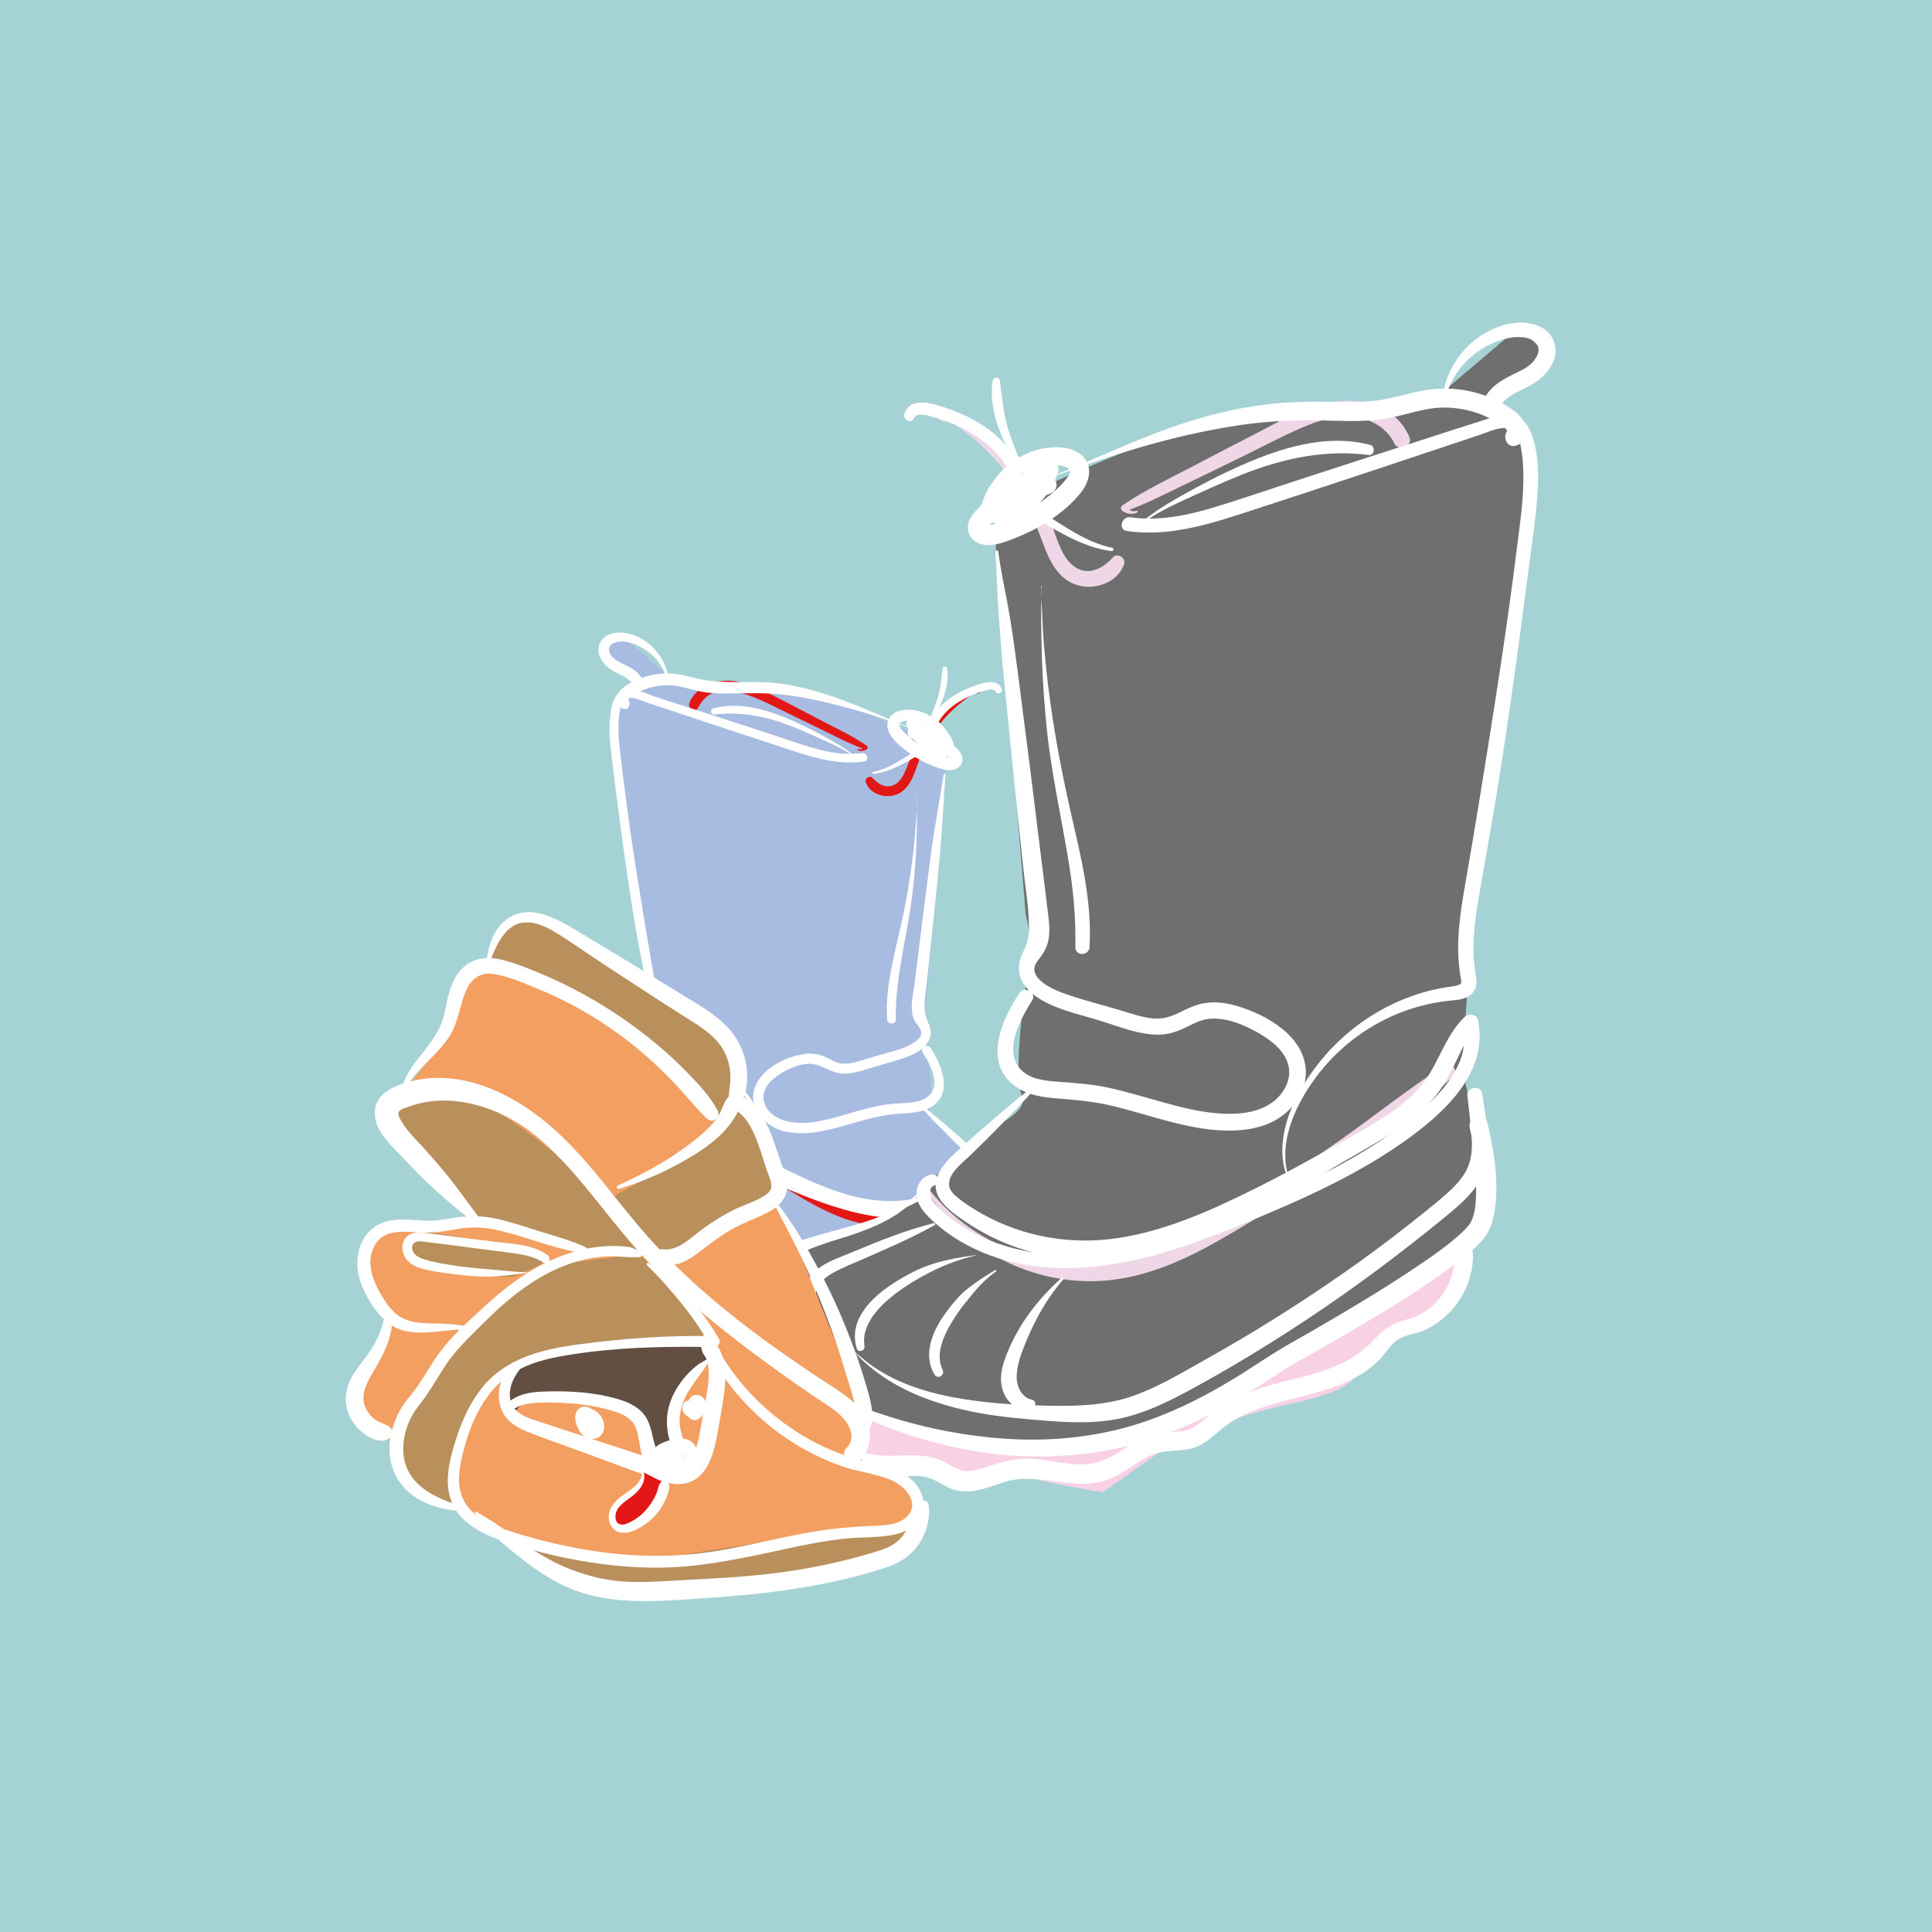<?xml version="1.0" encoding="utf-8"?>
<!-- Generator: Adobe Illustrator 28.1.0, SVG Export Plug-In . SVG Version: 6.00 Build 0)  -->
<svg version="1.1" xmlns="http://www.w3.org/2000/svg" xmlns:xlink="http://www.w3.org/1999/xlink" x="0px" y="0px"
	 viewBox="0 0 400 400" style="enable-background:new 0 0 400 400;" xml:space="preserve">
<rect x="0" y="0" width="400" height="400" fill="#333333" stroke="none"/>
<style type="text/css">
	.st0{clip-path:url(#SVGID_00000031907272200864746800000007824757849388627884_);fill:#A5D3D5;}
	.st1{clip-path:url(#SVGID_00000124872869232989525210000015396817382305192346_);fill:#A5D3D5;}
	.st2{clip-path:url(#SVGID_00000098182733972941637190000016260466107573896597_);fill:#A5D3D5;}
	.st3{clip-path:url(#SVGID_00000157992248244136438560000002432345596504605877_);fill:#A5D3D5;}
	.st4{clip-path:url(#SVGID_00000119840764287170109420000016385941183428434826_);fill:#A5D3D5;}
	.st5{clip-path:url(#SVGID_00000081619828822357749170000010176171254280350624_);fill:#A5D3D5;}
	.st6{clip-path:url(#SVGID_00000083791776455092324750000011325662477677116041_);fill:#A5D3D5;}
	.st7{fill:#A5D3D5;}
	.st8{fill:#9BAE7B;}
	.st9{fill:#FFFFFF;}
	.st10{fill:#F49F62;}
	.st11{fill:#A8BCE2;}
	.st12{fill:#E31715;}
	.st13{fill:#F9D1E4;}
	.st14{fill:#AFCE6B;stroke:#FFFFFF;stroke-width:5.656;stroke-linecap:round;stroke-linejoin:round;}
	.st15{fill:#FFF59C;}
	.st16{fill:none;stroke:#A5D3D5;stroke-width:2.417;}
	.st17{fill:none;stroke:#FFFFFF;stroke-width:4.834;stroke-linecap:round;stroke-linejoin:round;}
	.st18{fill:#D7E7E8;}
	.st19{fill:#E6312F;}
	.st20{fill:#AFCE6B;stroke:#FFFFFF;stroke-width:6.054;stroke-linecap:round;stroke-linejoin:round;}
	.st21{fill:none;stroke:#A5D3D5;stroke-width:2.587;}
	.st22{fill:none;stroke:#FFFFFF;stroke-width:5.175;stroke-linecap:round;stroke-linejoin:round;}
	.st23{fill:#AFCE6B;}
	.st24{fill:#F5AA74;}
	.st25{fill:#BDD7D9;}
	.st26{fill:#E5EFF0;}
	.st27{fill:#706F6F;}
	.st28{fill:#C5C5C5;}
	.st29{fill:#EFD7E8;}
	.st30{fill:#B98F5C;}
	.st31{fill:#634E42;}
	.st32{fill:#EDDEC7;}
	.st33{fill:#C1A874;}
	.st34{fill:#757574;}
	.st35{fill:#8B8B8A;}
	.st36{fill:#E3B3D2;}
	.st37{fill:#B1B1B1;}
	.st38{fill:#88BEC3;}
	.st39{fill:#CFD8EC;}
	.st40{fill:#DCEDEE;}
	.st41{fill:#6B6B6B;}
	.st42{fill:#F9BEE4;}
	.st43{fill:#DFD1E4;}
	.st44{fill:#C9BEE4;}
	.st45{fill:#B7D5F2;}
	.st46{fill:#B7D5E3;}
	.st47{fill:#B7D5D2;}
	.st48{fill:#A0AA6B;}
	.st49{fill:#AFCE6B;stroke:#FFFFFF;stroke-width:2.835;stroke-linecap:round;stroke-linejoin:round;}
	.st50{fill:none;stroke:#A5D3D5;stroke-width:1.212;}
	.st51{fill:none;stroke:#FFFFFF;stroke-width:2.423;stroke-linecap:round;stroke-linejoin:round;}
</style>
<g id="Ebene_2">
	<g>
		<defs>
			<rect id="SVGID_00000054962366444757982600000001943786273705488548_" x="-2.09" y="-2.53" width="404.96" height="405.4"/>
		</defs>
		<use xlink:href="#SVGID_00000054962366444757982600000001943786273705488548_"  style="overflow:visible;fill:#A5D3D5;"/>
		<clipPath id="SVGID_00000166677596740414621340000009561060847870705069_">
			<use xlink:href="#SVGID_00000054962366444757982600000001943786273705488548_"  style="overflow:visible;"/>
		</clipPath>
		<path style="clip-path:url(#SVGID_00000166677596740414621340000009561060847870705069_);fill:#A5D3D5;" d="M200.39,402.87
			c111.83,0,202.48-90.75,202.48-202.7c0-111.94-90.65-202.7-202.48-202.7S-2.09,88.23-2.09,200.17
			C-2.09,312.12,88.56,402.87,200.39,402.87"/>
	</g>
</g>
<g id="Ebene_3">
</g>
<g id="Ebene_1">
	<g>
		<path class="st11" d="M229.16,264.46c0,0-0.37-11.86-3.84-13.17c-3.47-1.31-9.88-3.29-12.62-4.39c-2.74-1.1-7.13-3.29-7.13-3.29
			s-1.65-3.29-5.49-6.58c-3.84-3.29-8.77-4.42-7.68-7.13c1.09-2.71-0.45-14.29-1.1-16.46c-0.65-2.18,0.55-6.58,0.55-6.58
			s3.75-45.63,3.84-47.19c0.09-1.56-6.64-7.87-6.64-7.87s-13.66-6.4-21.34-8.04c-7.68-1.65-27.99-2.74-27.99-2.74l-10.97-9.33
			c0,0-5.45,4.29-3.84,4.94c1.61,0.65,9.31,4.86,6.04,7.13c-3.27,2.27-4.39,3.84-4.39,6.58c0,2.74,8.23,59.26,8.23,59.26l1.1,17.01
			l-3.29,14.82l3.29,8.78c0,0,39.51,27.44,46.64,25.24S219.83,277.63,229.16,264.46z"/>
		<g>
			<g>
				<path class="st12" d="M177.55,155.31c0.65,0.28,1.3,0.2,1.9-0.2c0.27-0.18,0.27-0.54,0-0.72c-3.26-2.24-6.96-3.92-10.45-5.75
					c-3.47-1.83-6.94-3.67-10.46-5.4c-2.91-1.43-6.1-2.68-9.4-2.21c-2.67,0.38-5.27,1.83-6.38,4.39c-0.53,1.21,1.21,2.3,1.82,1.06
					c3.1-6.37,11.28-2.4,15.73-0.2c3.13,1.54,6.26,3.08,9.4,4.59c3.09,1.49,6.17,3.17,9.42,4.28c-0.08-0.21-0.17-0.41-0.25-0.62
					c-0.16,0.49-0.57,0.67-1.23,0.55C177.52,155.06,177.42,155.26,177.55,155.31L177.55,155.31z"/>
			</g>
		</g>
		<g>
			<g>
				<path class="st12" d="M202.28,143.71c0.78-0.28,1.2-0.92,1.29-1.73c0.02-0.22-0.25-0.43-0.46-0.35
					c-5.14,2.06-9.54,6.53-12.44,11.16c-0.78,1.25-1.47,2.56-2.06,3.92c-0.54,1.23-0.92,2.54-1.56,3.73
					c-0.63,1.17-1.55,2.25-2.96,2.36c-1.41,0.11-2.5-0.73-3.4-1.72c-0.57-0.63-1.74,0.03-1.46,0.85c0.93,2.64,4.39,3.59,6.79,2.39
					c2.71-1.36,3.38-4.65,4.4-7.22c1.21-3.05,2.98-5.9,5.15-8.37c2.28-2.6,4.97-4.51,7.81-6.43c-0.18-0.07-0.35-0.14-0.53-0.22
					c0.26,0.6,0.05,1.11-0.62,1.52C202.18,143.63,202.21,143.73,202.28,143.71L202.28,143.71z"/>
			</g>
		</g>
		<g>
			<g>
				<path class="st12" d="M204.32,241.99c-5.35,6.9-14.66,10.82-23.35,9.57c-5.11-0.73-9.79-3.13-14.16-5.75
					c-4.61-2.76-9.1-5.73-13.51-8.79c-5.11-3.54-9.97-7.43-15.15-10.86c-0.87-0.58-1.87,0.73-1.11,1.44
					c4.26,4,9.09,7.36,13.89,10.68c4.74,3.28,9.57,6.46,14.53,9.41c4.59,2.73,9.51,5.23,14.86,5.95c4.46,0.6,8.97-0.07,13.11-1.84
					c4.62-1.98,8.53-5.33,11.2-9.58C204.74,242.04,204.46,241.81,204.32,241.99L204.32,241.99z"/>
			</g>
		</g>
		<path class="st13" d="M228.06,260.07c0,0,1.33,7.09-0.55,8.78s-9.81,6.63-14.27,7.68s-9.88,2.74-12.62,2.74
			c-2.74,0-4.94-1.65-8.23-0.55c-3.29,1.1-10.43,2.19-10.43,2.19l-9.33-6.58c0,0-1.65,0.55-6.58-2.19
			c-4.94-2.74-13.8-2.66-16.46-6.04c-2.66-3.38,2.24-0.19-2.66-3.38c-4.9-3.19-9.41-7.05-9.41-7.05l-1.65-5.49
			c0,0,40.61,25.79,46.64,25.24s23.6-1.65,31.28-4.94C221.48,267.21,228.06,260.07,228.06,260.07z"/>
		<g>
			<g>
				<path class="st9" d="M195.37,160.32c-0.86,5.61-1.94,11.16-2.67,16.8c-0.76,5.83-1.5,11.65-2.22,17.48
					c-0.36,2.87-0.71,5.75-1.07,8.62c-0.29,2.4-1.15,5.42-0.23,7.75c0.37,0.94,1.52,1.84,1.56,2.86c0.03,0.94-1.01,1.72-1.72,2.16
					c-2.05,1.3-4.65,1.76-6.95,2.45c-1.31,0.39-2.63,0.8-3.94,1.18c-1.41,0.41-2.94,0.84-4.4,0.47c-1.14-0.29-2.13-0.98-3.22-1.41
					c-1.15-0.46-2.38-0.61-3.61-0.49c-3.94,0.38-9.16,2.95-10.6,6.89c-1.63,4.45,2.28,8.36,6.38,9.22
					c4.95,1.03,10.08-0.68,14.8-2.01c2.8-0.79,5.6-1.52,8.51-1.7c2.18-0.14,4.52-0.17,6.5-1.23c5.04-2.69,2.55-8.77,0.18-12.39
					c-0.66-1.01-2.29-0.08-1.63,0.95c1.11,1.78,2.29,3.79,2.41,5.94c0.13,2.29-1.39,3.7-3.51,4.18c-1.94,0.44-3.97,0.32-5.94,0.58
					c-2.34,0.3-4.62,0.89-6.88,1.53c-4.48,1.26-9.58,3.13-14.28,1.98c-2.11-0.52-4.23-1.95-4.7-4.21c-0.44-2.15,1.04-3.94,2.69-5.11
					c1.79-1.27,4.07-2.36,6.28-2.55c2.52-0.22,4.27,1.56,6.65,1.94c2.38,0.37,4.74-0.55,6.98-1.23c2.4-0.73,4.89-1.33,7.23-2.24
					c1.52-0.59,3.11-1.45,4.05-2.83c1.03-1.5,0.72-2.97,0-4.52c-1.04-2.24-0.46-4.79-0.21-7.16c0.28-2.63,0.55-5.25,0.83-7.88
					c0.63-5.99,1.25-11.98,1.83-17.98c0.59-5.99,0.83-11.98,1.28-17.98C195.77,160.15,195.4,160.1,195.37,160.32L195.37,160.32z"/>
			</g>
		</g>
		<g>
			<g>
				<path class="st9" d="M190.77,229.32c2.29,2.53,4.69,4.94,7.11,7.35c1.08,1.07,2.37,2.08,3.24,3.33c1.2,1.73-0.03,2.83-1.43,3.83
					c-4.91,3.48-11.04,5.16-17.04,4.79c-6.35-0.39-12.48-2.92-18.16-5.63c-5.78-2.75-11.42-5.88-16.92-9.15
					c-2.64-1.57-5.29-3.35-7.07-5.92c-1.8-2.59-2.62-5.69-4.93-7.95c-0.52-0.5-1.56-0.33-1.71,0.45
					c-1.13,5.97,3.28,10.82,7.66,14.19c5.25,4.03,11.16,7.05,17.2,9.69c11.22,4.88,24.44,10.62,36.79,6.58
					c2.98-0.98,5.78-2.5,8.12-4.61c1.03-0.93,2.22-2.12,2.24-3.62c0.02-1.16-0.74-2.2-1.87-2.47c-0.94-0.22-1.25,1.07-0.39,1.41
					c1.53,0.61-0.36,2.63-0.93,3.17c-0.99,0.93-2.08,1.73-3.24,2.42c-2.18,1.3-4.58,2.14-7.05,2.69c-5.46,1.22-11.06,0.6-16.41-0.85
					c-5.56-1.51-10.95-3.76-16.22-6.08c-5.03-2.22-9.96-4.72-14.49-7.84c-4.39-3.02-10.91-7.99-9.44-14.14
					c-0.57,0.15-1.14,0.3-1.71,0.45c2.2,2.36,2.93,5.72,4.87,8.28c1.8,2.37,4.23,4.14,6.74,5.69c5.92,3.65,12.11,7.08,18.42,10.02
					c6.23,2.9,12.9,5.52,19.87,5.6c6.35,0.08,12.97-2.24,17.75-6.46c1.03-0.91,1.85-2.1,1.62-3.54c-0.25-1.59-1.52-2.73-2.65-3.75
					c-3.14-2.84-6.33-5.62-9.65-8.25C190.86,228.85,190.58,229.11,190.77,229.32L190.77,229.32z"/>
			</g>
		</g>
		<g>
			<g>
				<path class="st9" d="M158.17,240.89c1.8-4.09,0.14-8.67-2.02-12.29c-2.1-3.51-5.09-6.51-8.54-8.71
					c-1.75-1.11-3.63-2.02-5.59-2.69c-0.98-0.33-1.98-0.61-2.99-0.81c-0.87-0.18-2.91-0.05-2.99-1.17
					c-0.03-0.51,0.19-1.14,0.25-1.65c0.07-0.62,0.11-1.24,0.13-1.87c0.03-1.49-0.07-2.98-0.25-4.46c-0.33-2.71-0.85-5.4-1.31-8.09
					c-1.95-11.39-3.85-22.82-5.34-34.28c-0.38-2.91-0.75-5.82-1.09-8.74c-0.31-2.7-0.57-5.48-0.21-8.19
					c0.16-1.21,0.32-3.32,1.88-3.47c1.29-0.13,2.77,0.62,3.96,1.01c2.83,0.94,5.65,1.89,8.48,2.83c6.12,2.04,12.25,4.07,18.39,6.08
					c5.82,1.9,11.76,4.16,17.98,3.28c1.15-0.16,0.66-1.91-0.48-1.75c-5.83,0.82-11.58-1.52-17.01-3.31
					c-5.66-1.86-11.33-3.71-17-5.53c-2.84-0.91-5.67-1.82-8.51-2.74c-2.04-0.66-4.94-2.21-7.1-1.27c-2.03,0.89-2.32,3.74-2.52,5.66
					c-0.3,2.77,0.05,5.56,0.39,8.32c1.43,11.56,2.91,23.15,4.84,34.64c0.96,5.69,2.35,11.43,2.83,17.19
					c0.12,1.4,0.15,2.81,0.03,4.22c-0.09,1.07-0.63,2.47-0.04,3.48c0.93,1.62,3.61,1.31,5.16,1.61c4.92,0.94,9.55,3.42,13.03,7.02
					c3.72,3.84,7.49,10.14,5.52,15.62C157.99,240.91,158.13,240.97,158.17,240.89L158.17,240.89z"/>
			</g>
		</g>
		<g>
			<g>
				<path class="st9" d="M180.81,160.25c2.9-0.36,5.53-1.73,8.03-3.16c1.1-0.63,2.21-1.34,3.03-2.33c0.88-1.05,1.23-2.28,1.65-3.56
					c0.87-2.63,2.85-4.59,5.18-6c1.19-0.72,2.46-1.29,3.76-1.74c0.82-0.29,3.17-1.32,3.71-0.21c0.33,0.69,1.47,0.21,1.24-0.52
					c-0.84-2.58-4.32-1.23-6.06-0.58c-2.62,0.98-5.22,2.39-7.02,4.58c-0.83,1-1.48,2.12-1.91,3.35c-0.6,1.72-0.78,3.36-2.18,4.68
					c-1.23,1.16-2.8,2.01-4.24,2.87c-1.65,0.99-3.35,1.82-5.24,2.2C180.53,159.88,180.58,160.28,180.81,160.25L180.81,160.25z"/>
			</g>
		</g>
		<g>
			<g>
				<path class="st9" d="M197.64,154.6c-0.29-0.75-0.47-1.55-0.91-2.23c-0.46-0.71-0.97-1.4-1.52-2.05
					c-1.14-1.32-2.68-2.3-4.33-2.88c-1.53-0.54-3.35-0.71-4.91-0.19c-1.9,0.64-2.77,2.44-1.95,4.3c0.68,1.55,2.19,2.78,3.5,3.8
					c1.31,1.03,2.72,1.92,4.24,2.62c1.46,0.67,3.19,1.46,4.83,1.51c1.89,0.05,3.37-1.65,2.35-3.48c-0.46-0.83-1.27-1.48-1.97-2.1
					c-0.75-0.67-1.54-1.3-2.35-1.91c-1.62-1.22-3.36-2.29-5.17-3.2c-0.88-0.44-2.09,0.3-1.76,1.35c1.05,3.34,3.96,6,7.44,6.57
					c0.53,0.09,1.06-0.06,1.35-0.55c0.26-0.44,0.21-1.1-0.19-1.45c-2.05-1.8-4.37-3.16-6.94-4.07c-0.59-0.21-1.27,0.24-1.42,0.81
					c-0.18,0.65,0.22,1.2,0.81,1.42c2.14,0.8,4.15,2.02,5.86,3.53c0.39-0.67,0.78-1.33,1.16-2c-2.66-0.44-4.95-2.3-5.77-4.9
					c-0.59,0.45-1.17,0.9-1.76,1.35c2.48,1.29,4.8,2.86,6.87,4.73c0.46,0.42,0.95,0.84,1.36,1.3c0.19,0.21,0.3,0.67,0.31,0.12
					c0.01-0.2,0.29-0.02-0.04-0.09c-0.46-0.1-0.94-0.16-1.44-0.31c-0.62-0.19-1.24-0.41-1.83-0.67c-2.38-1.03-4.55-2.53-6.33-4.4
					c-0.35-0.37-0.82-0.84-0.94-1.36c-0.09-0.39,0.17-0.56,0.52-0.71c1.11-0.47,2.48-0.33,3.61-0.01c1.44,0.41,2.68,1.27,3.83,2.21
					c0.55,0.45,1.07,0.95,1.57,1.47c0.54,0.57,1.2,1,1.77,1.54C197.54,154.76,197.68,154.7,197.64,154.6L197.64,154.6z"/>
			</g>
		</g>
		<g>
			<g>
				<path class="st9" d="M191.94,149.93c0.67-0.78,1.32-1.6,1.91-2.44c0.62-0.87,1.04-1.85,1.41-2.85c0.73-2,1.18-4.17,0.8-6.29
					c-0.08-0.43-0.83-0.45-0.89,0c-0.27,1.98-0.41,3.97-0.96,5.9c-0.27,0.95-0.64,1.85-0.97,2.78c-0.36,1.01-0.82,1.92-1.43,2.8
					C191.77,149.91,191.88,149.99,191.94,149.93L191.94,149.93z"/>
			</g>
		</g>
		<g>
			<g>
				<path class="st9" d="M187.67,150.37c-8.64-3.52-17.02-7.69-26.4-8.87c-4.77-0.6-9.56,0.01-14.32-0.53
					c-2.28-0.26-4.45-1.08-6.73-1.4c-1.94-0.27-3.92-0.17-5.83,0.31c-1.98,0.5-4.32,1.43-5.79,2.9c-1.23,1.22-1.46,3.21,0.34,3.95
					c1.31,0.53,1.86-1.41,0.89-2.12c0.43,0.31,0.13,0.34,0.51-0.09c0.25-0.28,0.64-0.48,0.95-0.68c0.82-0.52,1.68-0.95,2.6-1.26
					c1.61-0.55,3.31-0.79,5.01-0.69c1.93,0.11,3.76,0.76,5.64,1.17c1.99,0.43,4.01,0.56,6.04,0.53c4.12-0.06,8.15-0.23,12.25,0.31
					c3.94,0.51,7.82,1.37,11.66,2.38c4.45,1.17,8.85,2.58,13.15,4.21C187.71,150.51,187.74,150.4,187.67,150.37L187.67,150.37z"/>
			</g>
		</g>
		<g>
			<g>
				<path class="st9" d="M138.16,139.26c-1-3.99-4.28-7.33-8.35-8.15c-1.81-0.37-4.05-0.13-5.24,1.45c-1.5,2-0.24,4.48,1.53,5.79
					c1.07,0.8,2.35,1.24,3.48,1.95c0.43,0.27,0.85,0.6,1.17,1c0.17,0.22,0.29,0.47,0.4,0.72c0.15,0.35,0.38,0.55,0.62,0.84
					c0.32,0.39,1.09,0.29,1.3-0.17c0.23-0.5,0.38-0.9,0.21-1.45c-0.16-0.52-0.47-0.98-0.8-1.39c-0.61-0.76-1.43-1.35-2.29-1.81
					c-1.44-0.78-3.8-1.48-4.09-3.38c-0.24-1.55,1.79-1.88,2.9-1.83c1.7,0.07,3.32,0.86,4.71,1.78c1.76,1.16,3.14,2.85,3.92,4.81
					C137.77,139.72,138.25,139.61,138.16,139.26L138.16,139.26z"/>
			</g>
		</g>
		<g>
			<g>
				<path class="st9" d="M178.32,157.76c-1.85-1.85-4.05-3.25-6.31-4.53c-2.6-1.47-5.26-2.85-8-4.05
					c-5.08-2.21-10.8-3.98-16.33-2.53c-0.69,0.18-0.58,1.38,0.17,1.29c5.52-0.68,10.78,0.37,15.93,2.38
					c2.54,0.99,5.03,2.15,7.51,3.27c2.5,1.13,4.92,2.38,7,4.19C178.31,157.8,178.34,157.78,178.32,157.76L178.32,157.76z"/>
			</g>
		</g>
		<g>
			<g>
				<path class="st9" d="M189.78,164.77c0.16,1.9-0.04,3.9-0.16,5.8c-0.12,1.93-0.31,3.86-0.52,5.79
					c-0.46,4.04-1.11,8.06-1.89,12.05c-1.45,7.45-4,14.95-3.55,22.62c0.07,1.16,1.83,1.18,1.81,0c-0.13-7.91,1.89-15.49,3.06-23.25
					c0.56-3.7,0.91-7.44,1.11-11.18c0.11-1.93,0.16-3.86,0.19-5.79c0.03-2-0.12-4.05,0.04-6.04
					C189.89,164.71,189.78,164.71,189.78,164.77L189.78,164.77z"/>
			</g>
		</g>
		<g>
			<g>
				<path class="st9" d="M205.49,242.74c2.32,2.81,5.6,4.18,8.97,5.31c1.38,0.46,10.77,2.94,8.77,5.39
					c-0.66,0.8,0.35,1.85,1.15,1.15c1.65-1.45,0.47-3.74-1.07-4.7c-1.75-1.1-3.93-1.65-5.9-2.2c-4.08-1.15-8.6-2.08-11.76-5.11
					C205.54,242.47,205.4,242.62,205.49,242.74L205.49,242.74z"/>
			</g>
		</g>
		<g>
			<g>
				<path class="st9" d="M203.51,246.68c2.94,1.65,5.99,2.95,9.07,4.31c1.35,0.59,2.75,1.13,4.03,1.86
					c1.02,0.58,1.99,1.38,2.16,2.61c0.08,0.54,0.88,0.46,1.01,0c0.85-3.01-3.35-4.33-5.4-5.19c-3.54-1.47-7.04-2.92-10.77-3.84
					C203.47,246.39,203.37,246.6,203.51,246.68L203.51,246.68z"/>
			</g>
		</g>
		<g>
			<g>
				<path class="st9" d="M198.23,250.57c3.25,0.73,6.43,2.24,9.19,4.1c2.34,1.58,5.59,4.3,5.09,7.5c-0.1,0.65,0.81,0.94,1.01,0.28
					c1.09-3.65-1.96-6.55-4.75-8.33c-1.57-1.01-3.3-1.93-5.08-2.49c-1.77-0.55-3.61-0.88-5.45-1.1
					C198.22,250.53,198.21,250.56,198.23,250.57L198.23,250.57z"/>
			</g>
		</g>
		<g>
			<g>
				<path class="st9" d="M195.65,252.61c1.05,0.77,1.96,1.62,2.79,2.63c0.82,0.99,1.65,1.96,2.36,3.04c1.24,1.89,2.82,4.68,1.7,6.95
					c-0.34,0.69,0.63,1.27,1.03,0.6c1.58-2.59,0.21-5.64-1.39-7.85c-0.82-1.13-1.74-2.3-2.84-3.16c-1.12-0.87-2.33-1.68-3.56-2.39
					C195.64,252.38,195.55,252.53,195.65,252.61L195.65,252.61z"/>
			</g>
		</g>
		<g>
			<g>
				<path class="st9" d="M187.01,253.6c2.03,2.34,3.51,4.95,4.71,7.79c0.59,1.4,1.21,2.95,1.29,4.47c0.06,1.29-0.49,2.86-1.9,3.17
					c-0.8,0.18-0.52,1.25,0.18,1.33c1.71,0.19,3.03-1,3.52-2.56c0.61-1.92-0.2-3.9-0.97-5.64c-1.51-3.37-3.87-6.32-6.63-8.76
					C187.07,253.3,186.9,253.47,187.01,253.6L187.01,253.6z"/>
			</g>
		</g>
		<g>
			<g>
				<path class="st9" d="M214.6,261.94c-1.69,2.42-4.86,4.1-7.54,5.16c-2.51,1-5.18,1.6-7.85,1.98c-2.85,0.4-5.72,0.62-8.6,0.71
					c-3.47,0.11-7.05,0.22-10.45-0.6c-3.33-0.8-6.3-2.51-9.28-4.14c-3.09-1.69-6.14-3.44-9.15-5.28
					c-5.74-3.51-11.31-7.31-16.68-11.37c-2.89-2.19-6.12-4.39-8.54-7.11c-1.35-1.52-1.92-3.16-1.88-5.19
					c0.04-2.03,0.37-4.07,0.59-6.08c0.11-1.07-1.75-1.33-1.9-0.26c-0.47,3.4-1.6,7.32-0.05,10.58c1.4,2.94,4.37,4.96,6.84,6.94
					c5.81,4.65,11.83,9.03,18.09,13.06c3.09,1.99,6.23,3.89,9.42,5.71c3.12,1.78,6.31,3.59,9.72,4.75c3.74,1.27,7.6,1.24,11.49,0.97
					c2.98-0.2,5.96-0.49,8.9-1c3.19-0.55,6.35-1.48,9.27-2.88c1.51-0.72,2.95-1.59,4.27-2.62c1.26-0.99,2.24-2.19,3.4-3.28
					C214.73,261.95,214.64,261.88,214.6,261.94L214.6,261.94z"/>
			</g>
		</g>
		<g>
			<g>
				<path class="st9" d="M226.6,262.79c-1.96,1.72-4.59,2.99-6.9,4.17c-2.26,1.15-4.58,2.16-6.95,3.05
					c-4.72,1.76-9.58,3.07-14.59,3.69c-4.9,0.61-9.86,0.69-14.75-0.12c-5.24-0.87-10.2-2.72-14.86-5.26
					c-3.42-1.86-6.56-4.17-9.94-6.1c-1.68-0.96-3.36-1.9-5.03-2.87c-5.32-3.1-10.73-6.24-15.62-10.01
					c-0.93-0.72-1.86-1.47-2.66-2.34c-0.68-0.75-1.04-2.1-1.14-3.4c-0.25-3.05,0.06-6.38,0.76-9.37c0.34-1.47-1.93-2.1-2.27-0.63
					c-1.17,5.01-2.65,12.03,1.59,15.95c2.13,1.97,4.59,3.6,7,5.19c2.86,1.88,5.78,3.67,8.73,5.41c2.17,1.28,4.36,2.54,6.57,3.78
					c2.67,1.49,5.17,3.27,7.79,4.83c4.75,2.83,9.74,5.2,15.16,6.41c5.01,1.12,10.19,1.4,15.3,0.93c5.78-0.53,11.43-2.1,16.78-4.34
					c2.66-1.11,5.24-2.46,7.71-3.94c1.28-0.76,2.53-1.57,3.76-2.4c1.22-0.82,2.36-1.82,3.63-2.57
					C226.72,262.83,226.66,262.74,226.6,262.79L226.6,262.79z"/>
			</g>
		</g>
		<g>
			<g>
				<path class="st9" d="M227.09,254.65c0.39,2.39,0.38,4.85,0.49,7.28c0.09,1.91,0.63,4.77-0.77,6.29
					c-1.3,1.43-3.32,2.44-4.95,3.45c-1.69,1.05-3.43,2.04-5.25,2.85c-1.81,0.8-3.77,1.43-5.74,1.65c-2.06,0.23-4.12-0.2-6.17,0.09
					c-0.86,0.12-1.66,0.39-2.43,0.79c-0.88,0.45-1.68,1.09-2.71,1.16c-2,0.13-3.93-1.16-5.88-1.46c-3.92-0.61-8.19,1.68-11.94,0.06
					c-1.68-0.73-3.07-1.98-4.73-2.74c-1.9-0.87-3.85-0.57-5.8-1.11c-1.71-0.47-2.91-2.11-4.35-3.08c-1.36-0.91-2.89-1.56-4.43-2.09
					c-3.13-1.08-6.42-1.61-9.53-2.74c-1.62-0.59-3.22-1.42-4.54-2.54c-1.6-1.36-2.63-2.87-4.71-3.55c-1.99-0.65-3.66-1.39-4.99-3.09
					c-1.25-1.59-1.86-3.52-1.79-5.54c0.06-1.51-2.33-1.52-2.36,0c-0.05,3.6,1.79,7.04,4.79,9.04c0.71,0.47,1.49,0.84,2.29,1.11
					c1.11,0.38,2.22,0.49,3.1,1.34c1.36,1.32,2.31,2.82,3.95,3.86c2.99,1.9,6.58,2.61,9.96,3.51c1.73,0.46,3.48,0.94,5.11,1.71
					c1.75,0.83,3.02,2.04,4.53,3.21c1.8,1.39,3.73,1.31,5.88,1.61c2.11,0.3,3.69,1.73,5.49,2.76c1.83,1.04,3.79,1.46,5.89,1.34
					c2.2-0.13,4.37-0.72,6.59-0.66c2.22,0.06,4.14,1.26,6.31,1.59c0.97,0.14,1.94,0.11,2.87-0.22c0.97-0.33,1.78-0.99,2.72-1.36
					c2.04-0.79,4.53-0.11,6.68-0.36c2.1-0.24,4.1-0.83,6.04-1.66c2.29-0.98,4.43-2.24,6.5-3.61c1.85-1.22,4.12-2.45,5.48-4.24
					c1.45-1.9,1.03-4.44,0.78-6.66c-0.16-1.34-0.39-2.68-0.72-3.99c-0.35-1.38-0.99-2.71-1.46-4.06
					C227.24,254.48,227.07,254.53,227.09,254.65L227.09,254.65z"/>
			</g>
		</g>
	</g>
	<g>
		<path class="st27" d="M152.11,282.37c0,0,0.6-19.15,6.2-21.27c5.6-2.12,15.95-5.32,20.38-7.09c4.43-1.77,11.52-5.32,11.52-5.32
			s2.66-5.32,8.86-10.63c6.2-5.32,14.17-7.14,12.41-11.52s0.72-23.07,1.77-26.58s-0.89-10.63-0.89-10.63s-6.05-73.68-6.2-76.2
			c-0.15-2.52,10.73-12.71,10.73-12.71s22.06-10.33,34.46-12.99c12.41-2.66,45.19-4.43,45.19-4.43l17.72-15.06
			c0,0,8.8,6.92,6.2,7.97c-2.6,1.05-15.03,7.85-9.75,11.52s7.09,6.2,7.09,10.63s-13.29,95.7-13.29,95.7l-1.77,27.47l5.32,23.92
			l-5.32,14.18c0,0-63.8,44.3-75.32,40.76C215.91,296.54,167.18,303.63,152.11,282.37z"/>
		<g>
			<g>
				<path class="st29" d="M235.3,105.76c-0.9,0.23-1.54-0.03-1.98-0.89c-0.13,0.33-0.27,0.66-0.4,0.99
					c4.22-1.45,8.24-3.56,12.25-5.49c4.12-1.98,8.24-3.96,12.34-5.99c3.93-1.94,7.82-3.99,11.83-5.75
					c3.46-1.52,7.35-2.78,11.17-2.29c3.45,0.45,6.68,2.3,8.2,5.51c0.81,1.72,3.86,0.47,3.11-1.31c-3.15-7.49-12.15-8.81-19.16-6.63
					c-4.36,1.36-8.39,3.66-12.43,5.74c-4.35,2.24-8.7,4.49-13.03,6.77c-4.96,2.61-10.17,5.02-14.79,8.2
					c-0.33,0.23-0.5,0.76-0.14,1.06c0.88,0.74,2.16,0.92,3.2,0.42C235.65,106.02,235.51,105.7,235.3,105.76L235.3,105.76z"/>
			</g>
		</g>
		<g>
			<g>
				<path class="st29" d="M195.59,87.2c-0.97-0.52-1.38-1.45-1.01-2.46c-0.29,0.12-0.57,0.23-0.86,0.35
					c3.36,2.39,6.76,4.51,9.76,7.39c2.93,2.82,5.5,5.99,7.63,9.46c2.08,3.39,3.51,6.97,4.88,10.68c1.28,3.46,3.02,7.13,6.76,8.43
					c3.71,1.3,8.68-0.36,9.98-4.26c0.44-1.31-1.43-2.42-2.35-1.37c-1.92,2.2-4.94,3.83-7.72,2.04c-2.9-1.87-3.73-5.95-5-8.92
					c-2.94-6.86-7.52-13.03-13.17-17.88c-3.04-2.61-6.52-5.24-10.31-6.63c-0.34-0.13-0.76,0.2-0.74,0.56
					c0.09,1.28,0.85,2.39,2.08,2.79C195.62,87.41,195.69,87.25,195.59,87.2L195.59,87.2z"/>
			</g>
		</g>
		<g>
			<g>
				<path class="st29" d="M191.73,246.45c7.71,12.38,22.17,19.75,36.73,18.71c8.66-0.62,16.68-4.22,24.13-8.47
					c7.93-4.53,15.6-9.58,23.15-14.73c8.67-5.91,17.47-11.91,25.13-19.11c1.21-1.14-0.38-3.27-1.8-2.33
					c-7.47,4.93-14.48,10.51-21.8,15.66c-7.24,5.1-14.63,9.99-22.16,14.65c-7.1,4.38-14.48,8.46-22.7,10.24
					c-6.86,1.48-14.1,0.83-20.74-1.39c-7.57-2.53-14.51-7.21-19.39-13.55C192.03,245.83,191.51,246.1,191.73,246.45L191.73,246.45z"
					/>
			</g>
		</g>
		<path class="st13" d="M153.88,275.28c0,0-2.15,11.45,0.89,14.18c3.04,2.72,15.83,10.7,23.04,12.41
			c7.21,1.71,15.95,4.43,20.38,4.43s7.97-2.66,13.29-0.89c5.32,1.77,16.84,3.54,16.84,3.54l15.06-10.63c0,0,2.66,0.89,10.63-3.54
			c7.97-4.43,22.29-4.29,26.58-9.75c4.3-5.46-3.61-0.31,4.3-5.46c7.9-5.15,15.2-11.38,15.2-11.38l2.66-8.86
			c0,0-65.57,41.65-75.32,40.76c-9.75-0.89-38.1-2.66-50.51-7.97C164.52,286.8,153.88,275.28,153.88,275.28z"/>
		<g>
			<g>
				<path class="st9" d="M206.06,114.27c0.33,4.37,0.4,8.75,0.72,13.12c0.31,4.3,0.63,8.58,1.05,12.87
					c0.85,8.67,1.72,17.33,2.62,25.99c0.46,4.37,0.92,8.75,1.37,13.12c0.43,4.17,1.18,8.42,1.23,12.62c0.02,1.8-0.32,3.3-1.12,4.9
					c-0.73,1.46-1.15,2.87-0.89,4.5c0.46,2.93,3.17,4.99,5.66,6.23c3.37,1.69,7.19,2.52,10.78,3.61c3.94,1.2,8.14,2.99,12.31,2.99
					c1.94,0,3.72-0.56,5.45-1.38c1.66-0.79,3.23-1.72,5.1-1.9c3.68-0.35,7.49,1.33,10.59,3.15c2.55,1.51,5.24,3.67,5.87,6.72
					c0.65,3.12-1.37,6.19-3.93,7.79c-3.16,1.97-7.04,2.18-10.65,1.91c-3.87-0.29-7.65-1.24-11.38-2.28
					c-3.83-1.06-7.63-2.24-11.52-3.07c-3.57-0.76-7.14-0.96-10.77-1.24c-2.75-0.21-5.98-0.67-7.71-3.08
					c-1.95-2.71-0.9-6.39,0.35-9.17c0.71-1.57,1.57-3.06,2.49-4.51c1.06-1.67-1.56-3.18-2.64-1.54c-3.55,5.4-7.51,14.03-1.15,19.05
					c2.61,2.06,5.99,2.52,9.2,2.77c3.9,0.3,7.66,0.65,11.48,1.58c7.98,1.95,15.87,5.12,24.2,5.06c3.77-0.03,7.72-0.81,10.78-3.13
					c2.8-2.12,4.86-5.42,4.81-9.01c-0.09-7.36-8.19-11.91-14.38-13.7c-1.96-0.57-4.04-0.86-6.08-0.62c-2.03,0.24-3.79,1.05-5.6,1.96
					c-1.85,0.93-3.58,1.47-5.68,1.27c-2.21-0.22-4.37-1-6.49-1.63c-4.13-1.24-8.4-2.26-12.44-3.77c-1.94-0.73-6.33-2.78-5.42-5.52
					c0.26-0.77,0.88-1.38,1.34-2.03c0.61-0.84,1.11-1.85,1.37-2.86c0.48-1.88,0.24-3.92,0.01-5.82c-0.55-4.61-1.13-9.22-1.7-13.82
					c-1.13-9.16-2.25-18.32-3.45-27.48c-1.17-8.98-2.16-18.05-4.01-26.92c-0.47-2.26-0.82-4.54-1.17-6.83
					C206.62,113.85,206.04,113.92,206.06,114.27L206.06,114.27z"/>
			</g>
		</g>
		<g>
			<g>
				<path class="st9" d="M213.63,225.13c-4.73,3.75-9.28,7.69-13.79,11.7c-3.29,2.93-8.54,7.17-4.91,11.9
					c1.44,1.88,3.63,3.32,5.59,4.62c2.12,1.4,4.36,2.61,6.69,3.63c4.73,2.06,9.7,3.31,14.85,3.62c11.38,0.67,22.44-3.31,32.67-7.89
					c10.26-4.59,20.07-10.2,29.77-15.87c4.72-2.75,9.46-5.82,12.88-10.15c1.66-2.11,2.87-4.45,4.04-6.86
					c1.19-2.45,2.28-4.95,4.18-6.95c-0.92-0.24-1.84-0.49-2.76-0.73c2.13,8.55-5.9,15.92-12.01,20.51
					c-7.34,5.52-15.47,9.89-23.79,13.7c-8.74,4-17.74,7.79-26.97,10.52c-8.68,2.57-17.8,3.94-26.79,2.31
					c-4.47-0.81-8.86-2.22-12.81-4.51c-1.96-1.14-3.8-2.46-5.47-4.01c-0.83-0.77-1.78-1.61-2.23-2.68
					c-0.34-0.79-0.35-2.19,0.63-2.54c1.43-0.51,0.87-2.59-0.63-2.28c-1.97,0.4-3.15,2.36-2.99,4.29c0.19,2.27,1.92,4.02,3.51,5.47
					c3.34,3.04,7.28,5.32,11.5,6.91c8.95,3.39,18.78,3.24,28.06,1.46c10.47-2.01,20.46-6.15,30.24-10.3
					c9.46-4.02,18.79-8.49,27.24-14.4c8.14-5.7,17.92-14.22,15.69-25.34c-0.25-1.26-1.92-1.54-2.76-0.73
					c-3.3,3.16-4.75,7.43-6.99,11.3c-2.27,3.91-5.74,6.85-9.48,9.29c-4.15,2.7-8.54,5.05-12.86,7.46c-4.7,2.63-9.43,5.2-14.25,7.59
					c-9.4,4.66-19.47,9.2-30,10.39c-9.59,1.09-19.51-0.99-27.74-6.06c-1.14-0.7-2.27-1.44-3.32-2.27c-0.89-0.7-1.95-1.56-2.11-2.75
					c-0.33-2.48,2.8-4.75,4.35-6.25c4.55-4.42,9-8.92,13.26-13.62C214.41,225.28,213.97,224.86,213.63,225.13L213.63,225.13z"/>
			</g>
		</g>
		<g>
			<g>
				<path class="st9" d="M266.98,244.2c-2.82-7.62,1.65-16.43,6.37-22.33c4.43-5.55,10.37-9.87,17.01-12.38
					c3.26-1.23,6.66-2.02,10.12-2.34c1.52-0.14,3.2-0.32,4.32-1.48c1.5-1.55,0.66-3.74,0.46-5.6c-0.5-4.61,0.06-9.27,0.82-13.82
					c0.77-4.58,1.62-9.15,2.41-13.73c3.23-18.52,5.71-37.14,8.14-55.77c0.6-4.64,1.3-9.29,1.65-13.95c0.32-4.25,0.3-8.87-1.18-12.93
					c-0.6-1.66-1.64-3.15-3.4-3.7c-1.8-0.57-3.72-0.07-5.46,0.47c-4.49,1.4-8.96,2.88-13.44,4.32c-9.08,2.92-18.15,5.84-27.21,8.81
					c-4.45,1.46-8.89,2.95-13.36,4.38c-4.4,1.4-8.9,2.72-13.52,3.1c-2.21,0.18-4.45,0.17-6.65-0.15c-1.84-0.27-2.64,2.55-0.78,2.83
					c9.09,1.34,17.83-1.63,26.36-4.42c8.91-2.91,17.81-5.82,26.7-8.79c4.48-1.5,8.97-2.99,13.45-4.49c2.2-0.74,4.41-1.47,6.61-2.21
					c1.79-0.6,3.91-1.63,5.86-1.4c2.09,0.25,2.41,2.8,2.71,4.48c0.39,2.18,0.46,4.41,0.42,6.62c-0.07,4.55-0.75,9.09-1.31,13.6
					c-2.29,18.45-5.27,36.8-8.25,55.15c-0.75,4.62-1.54,9.23-2.34,13.83c-0.78,4.46-1.55,8.96-1.6,13.49
					c-0.02,2.2,0.15,4.4,0.52,6.57c0.17,0.98,0.37,1.3-0.59,1.62c-0.72,0.24-1.5,0.3-2.25,0.41c-3.43,0.51-6.75,1.52-9.93,2.89
					c-6.28,2.72-11.9,7.03-16.21,12.33c-4.35,5.33-8.36,12.6-7.9,19.69c0.11,1.74,0.52,3.4,1.24,4.98
					C266.81,244.42,267.03,244.33,266.98,244.2L266.98,244.2z"/>
			</g>
		</g>
		<g>
			<g>
				<path class="st9" d="M230.27,113.41c-4.42-0.87-8.21-3.35-11.96-5.71c-1.6-1.01-3.22-2.1-4.41-3.59
					c-1.43-1.8-1.68-4.06-2.38-6.18c-2.26-6.88-8.58-10.96-15.1-13.28c-2.63-0.93-8.09-2.89-9.2,1.14c-0.31,1.15,1.5,2.01,1.99,0.84
					c0.53-1.25,2.54-0.71,3.56-0.43c1.59,0.45,3.16,0.98,4.68,1.63c3.06,1.31,5.93,3.08,8.31,5.42c1.14,1.12,2.11,2.37,2.86,3.78
					c0.92,1.71,1.3,3.62,2.03,5.41c1.37,3.35,4.28,5.28,7.32,6.97c3.82,2.13,7.8,4.16,12.2,4.68
					C230.56,114.13,230.65,113.48,230.27,113.41L230.27,113.41z"/>
			</g>
		</g>
		<g>
			<g>
				<path class="st9" d="M203.27,105.12c0.75-0.72,1.63-1.27,2.38-1.98c0.84-0.79,1.59-1.66,2.47-2.42
					c1.58-1.37,3.34-2.68,5.27-3.51c1.83-0.78,3.96-1.2,5.94-0.84c0.59,0.11,1.74,0.27,2.1,0.86c0.35,0.58-0.25,1.33-0.58,1.79
					c-1.13,1.57-2.76,2.94-4.28,4.12c-1.71,1.33-3.58,2.46-5.52,3.41c-1.78,0.87-3.66,1.59-5.59,2.06c-0.4,0.1-0.61,0.06-1.01,0.12
					c-0.43,0.07-0.08-0.12-0.11,0.09c-0.13,0.97,0.13,0.39,0.33,0.11c0.33-0.46,0.81-0.84,1.21-1.23c3.66-3.51,7.8-6.42,12.3-8.76
					c-0.95-0.73-1.89-1.46-2.84-2.18c-1.32,4.2-5.01,7.2-9.31,7.92c0.63,1.08,1.25,2.15,1.88,3.23c2.77-2.44,6.01-4.4,9.47-5.7
					c0.95-0.35,1.59-1.26,1.31-2.3c-0.25-0.92-1.34-1.65-2.3-1.31c-4.15,1.47-7.9,3.66-11.21,6.57c-0.64,0.56-0.71,1.64-0.3,2.34
					c0.46,0.79,1.33,1.03,2.18,0.89c5.62-0.93,10.32-5.22,12.01-10.62c0.54-1.71-1.41-2.9-2.84-2.18c-2.61,1.31-5.11,2.81-7.47,4.52
					c-2.36,1.7-4.77,3.55-6.76,5.68c-0.92,0.99-1.7,2.19-1.62,3.6c0.08,1.52,1.13,2.73,2.54,3.2c2.4,0.8,5.31-0.42,7.53-1.31
					c4.96-1.99,10-5.11,13.37-9.34c1.93-2.42,2.6-5.95-0.24-8c-2.22-1.6-5.44-1.57-7.99-1.03c-2.93,0.62-5.85,2.22-7.96,4.35
					c-1.04,1.05-1.95,2.27-2.77,3.5c-0.89,1.32-1.29,2.7-1.85,4.18C202.95,105.12,203.17,105.22,203.27,105.12L203.27,105.12z"/>
			</g>
		</g>
		<g>
			<g>
				<path class="st9" d="M212.41,97.27c-0.98-1.43-1.72-2.89-2.3-4.53c-0.53-1.49-1.13-2.96-1.56-4.49
					c-0.88-3.12-1.11-6.34-1.55-9.53c-0.1-0.73-1.32-0.7-1.44,0c-0.61,3.42,0.11,6.93,1.29,10.16c0.57,1.57,1.23,3.11,2.19,4.47
					c0.99,1.4,2.07,2.76,3.18,4.06C212.31,97.52,212.49,97.38,212.41,97.27L212.41,97.27z"/>
			</g>
		</g>
		<g>
			<g>
				<path class="st9" d="M219.16,98.31c12.16-4.61,24.96-8.46,37.86-10.34c6.59-0.96,13.04-1.06,19.68-0.85
					c3.46,0.11,6.88,0.08,10.3-0.47c3.2-0.52,6.27-1.67,9.48-2.1c3.12-0.42,6.3-0.06,9.28,0.93c1.52,0.5,2.95,1.2,4.3,2.05
					c0.58,0.36,1.27,0.73,1.71,1.26c0.09,0.11,0.16,0.28,0.24,0.37c0.07,0.11,0.12,0.23,0.13,0.36c-0.04-0.29,0.08-0.53,0.35-0.7
					c-1.69,1.1-0.66,4.14,1.44,3.42c3.56-1.22,2.06-5.28-0.2-6.98c-2.5-1.89-5.46-3.26-8.49-4.04c-3.11-0.8-6.35-0.98-9.53-0.54
					c-3.53,0.49-6.9,1.76-10.43,2.21c-3.79,0.49-7.66,0.34-11.47,0.29c-3.61-0.05-7.21,0.06-10.81,0.46
					c-7.11,0.79-14.07,2.54-20.79,4.95c-7.85,2.82-15.39,6.37-23.11,9.51C219,98.17,219.05,98.35,219.16,98.31L219.16,98.31z"/>
			</g>
		</g>
		<g>
			<g>
				<path class="st9" d="M299.89,80.43c2.12-5.34,7.29-9.62,13-10.54c1.74-0.28,5.07-0.16,5.59,2.02c0.3,1.25-0.57,2.53-1.43,3.35
					c-1.1,1.05-2.59,1.67-3.93,2.33c-1.63,0.81-3.26,1.72-4.51,3.08c-0.61,0.67-1.13,1.4-1.49,2.22c-0.46,1.06-0.34,1.81,0.13,2.84
					c0.34,0.75,1.59,0.89,2.11,0.27c0.26-0.31,0.61-0.57,0.81-0.92c0.2-0.35,0.29-0.74,0.5-1.09c0.42-0.71,1.04-1.3,1.7-1.78
					c1.5-1.08,3.27-1.73,4.86-2.65c3.21-1.86,6.07-5.54,4.26-9.36c-1.36-2.86-4.92-3.68-7.81-3.35c-3.22,0.36-6.44,1.88-8.88,4
					c-2.81,2.45-4.86,5.73-5.76,9.35C298.91,80.76,299.69,80.94,299.89,80.43L299.89,80.43z"/>
			</g>
		</g>
		<g>
			<g>
				<path class="st9" d="M234.25,110.11c3.22-2.84,7-4.81,10.88-6.58c4.09-1.87,8.19-3.76,12.38-5.41
					c8.34-3.28,16.92-5.07,25.89-3.92c1.2,0.15,1.41-1.78,0.28-2.08c-9.01-2.4-18.41,0.59-26.67,4.22
					c-4.25,1.87-8.36,4.01-12.4,6.29c-3.72,2.1-7.38,4.39-10.4,7.43C234.18,110.09,234.22,110.13,234.25,110.11L234.25,110.11z"/>
			</g>
		</g>
		<g>
			<g>
				<path class="st9" d="M215.54,121.41c0.18,1.26,0.03,2.62,0.02,3.9c-0.01,1.31,0,2.61,0.01,3.92c0.03,2.45,0.07,4.89,0.16,7.34
					c0.18,4.88,0.52,9.76,1.03,14.62c1.01,9.61,3.21,19,4.7,28.54c0.84,5.4,1.29,10.89,1.18,16.36c-0.04,1.9,2.82,1.87,2.93,0
					c0.59-9.6-1.89-19.1-3.99-28.39c-2.18-9.62-3.93-19.35-4.97-29.17c-0.29-2.76-0.55-5.54-0.7-8.31
					c-0.07-1.31-0.13-2.61-0.18-3.92c-0.06-1.58-0.28-3.31-0.05-4.88C215.71,121.28,215.52,121.28,215.54,121.41L215.54,121.41z"/>
			</g>
		</g>
		<g>
			<g>
				<path class="st9" d="M190.07,247.01c-4.97,4.79-12.09,6.33-18.53,8.12c-3.2,0.89-6.56,1.79-9.5,3.39
					c-2.65,1.45-5.16,5.36-2.22,7.88c1.29,1.1,2.94-0.56,1.85-1.85c-3.27-3.9,11.8-7.92,13.98-8.64c5.49-1.83,10.89-4.05,14.67-8.64
					C190.49,247.1,190.25,246.84,190.07,247.01L190.07,247.01z"/>
			</g>
		</g>
		<g>
			<g>
				<path class="st9" d="M193.36,253.24c-5.97,1.47-11.57,3.78-17.23,6.14c-3.34,1.39-10.27,3.52-8.88,8.44
					c0.21,0.74,1.5,0.87,1.62,0c0.27-1.92,1.74-3.2,3.33-4.13c2.14-1.25,4.52-2.14,6.78-3.14c4.93-2.17,9.83-4.27,14.54-6.91
					C193.75,253.52,193.6,253.18,193.36,253.24L193.36,253.24z"/>
			</g>
		</g>
		<g>
			<g>
				<path class="st9" d="M202.04,259.87c-2.97,0.35-5.94,0.89-8.8,1.77c-2.89,0.89-5.67,2.39-8.21,4.01
					c-4.5,2.88-9.43,7.57-7.67,13.46c0.32,1.06,1.79,0.6,1.62-0.45c-0.82-5.16,4.44-9.56,8.22-12.11c4.45-3,9.59-5.45,14.84-6.62
					C202.08,259.92,202.08,259.86,202.04,259.87L202.04,259.87z"/>
			</g>
		</g>
		<g>
			<g>
				<path class="st9" d="M206.07,262.95c-1.94,1.12-3.84,2.38-5.61,3.75c-1.84,1.43-3.37,3.33-4.73,5.21
					c-2.58,3.57-4.79,8.49-2.24,12.68c0.65,1.07,2.21,0.13,1.67-0.98c-1.8-3.68,0.76-8.17,2.75-11.23c1.11-1.7,2.42-3.21,3.7-4.78
					c1.37-1.68,2.87-3.1,4.62-4.38C206.38,263.1,206.24,262.85,206.07,262.95L206.07,262.95z"/>
			</g>
		</g>
		<g>
			<g>
				<path class="st9" d="M219.87,264.52c-4.47,3.95-8.29,8.74-10.73,14.2c-1.23,2.74-2.47,5.82-1.61,8.86
					c0.73,2.61,2.92,4.66,5.75,4.33c1.12-0.13,1.6-1.85,0.29-2.14c-2.09-0.46-3.12-2.79-3.08-4.75c0.04-2.55,1.05-5.11,2.02-7.44
					c1.94-4.65,4.36-8.93,7.67-12.75C220.36,264.62,220.08,264.34,219.87,264.52L219.87,264.52z"/>
			</g>
		</g>
		<g>
			<g>
				<path class="st9" d="M175.5,278.38c0.88,0.71,1.55,1.73,2.35,2.54c0.88,0.89,1.82,1.72,2.8,2.5c1.7,1.36,3.52,2.55,5.44,3.59
					c4.15,2.24,8.68,3.76,13.26,4.84c4.63,1.09,9.4,1.64,14.13,2.04c5.9,0.51,11.95,1.02,17.81-0.09c5.9-1.12,11.38-3.99,16.6-6.85
					c5.14-2.82,10.2-5.82,15.17-8.93c10.02-6.27,19.7-13.07,29-20.36c2.58-2.02,5.15-4.06,7.68-6.15c2.2-1.82,4.35-3.7,6.01-6.05
					c4.01-5.69,1.99-12.76,1.11-19.11c-0.24-1.72-3.25-1.33-3.06,0.41c0.31,2.93,0.71,5.86,0.9,8.8c0.17,2.68-0.08,5.19-1.53,7.49
					c-1.25,1.98-3.04,3.58-4.81,5.09c-2.16,1.83-4.38,3.6-6.6,5.35c-8.73,6.89-17.91,13.25-27.32,19.17
					c-4.78,3-9.63,5.88-14.55,8.64c-4.9,2.74-9.83,5.75-15.13,7.65c-5.51,1.97-11.31,2.2-17.11,2.1c-4.65-0.08-9.3-0.27-13.92-0.81
					c-5.06-0.59-10.11-1.47-14.91-3.23c-2.43-0.89-4.78-2.01-6.97-3.38c-1.1-0.69-2.15-1.45-3.15-2.28
					c-1.04-0.86-2.4-1.88-3.08-3.06C175.56,278.18,175.41,278.31,175.5,278.38L175.5,278.38z"/>
			</g>
		</g>
		<g>
			<g>
				<path class="st9" d="M156.15,279.78c0.89,0.44,1.66,1.17,2.46,1.76c0.87,0.64,1.75,1.26,2.65,1.88
					c1.73,1.19,3.49,2.34,5.27,3.45c3.62,2.25,7.38,4.29,11.24,6.09c7.51,3.51,15.58,6,23.74,7.43c8.21,1.44,16.7,1.5,24.94,0.35
					c8.67-1.21,16.85-4.07,24.58-8.16c4.17-2.2,8.19-4.68,12.16-7.23c1.63-1.04,3.21-2.17,4.9-3.11c2.88-1.6,5.74-3.23,8.59-4.88
					c8.99-5.22,18.13-10.53,26.3-17.01c1.35-1.07,2.71-2.19,3.85-3.49c1.43-1.63,2.16-3.51,2.54-5.65
					c1.01-5.79,0.13-11.78-1.12-17.47c-0.09-0.4-0.18-0.8-0.28-1.2c-0.56-2.38-4.23-1.37-3.67,1.01c0.98,4.16,1.36,8.56,1.32,12.86
					c-0.02,2.21-0.12,5.01-1.25,6.87c-0.07,0.12-0.16,0.23-0.24,0.35c-0.24,0.37,0.24-0.28,0,0c-0.23,0.27-0.46,0.54-0.71,0.8
					c-0.56,0.58-1.15,1.13-1.76,1.66c-1.65,1.44-2.9,2.36-4.69,3.64c-2.04,1.46-4.12,2.86-6.22,4.23
					c-4.43,2.89-8.94,5.64-13.49,8.33c-3.31,1.96-6.63,3.88-9.98,5.76c-4.02,2.26-7.79,4.94-11.74,7.34
					c-7.48,4.54-15.33,8.38-23.85,10.51c-7.7,1.93-15.67,2.5-23.58,1.97c-16.27-1.09-32.51-6.27-46.49-14.67
					c-0.81-0.49-1.61-0.98-2.41-1.49c-0.98-0.62-2.16-1.22-2.97-2.05C156.16,279.57,156.05,279.73,156.15,279.78L156.15,279.78z"/>
			</g>
		</g>
		<g>
			<g>
				<path class="st9" d="M155.15,266.43c-0.32,0.91-0.61,1.83-0.92,2.74c-0.31,0.93-0.82,1.75-1.16,2.67
					c-0.69,1.83-0.96,4.06-1.24,5.99c-0.28,1.9-0.48,3.84-0.57,5.76c-0.08,1.69-0.03,3.42,0.66,5c1.33,3.02,4.5,4.82,7.11,6.61
					c2.86,1.97,5.77,3.89,8.82,5.54c3.13,1.7,6.45,3.16,9.92,4.04c3.44,0.87,6.84,0.99,10.36,0.85c1.64-0.07,3.31-0.09,4.84,0.58
					c1.63,0.7,3.03,1.81,4.77,2.29c3.5,0.95,6.78-0.56,10.05-1.62c6.7-2.17,13.49,1.55,20.24-0.14c3.29-0.82,5.89-3.01,8.77-4.67
					c1.24-0.72,2.52-1.27,3.95-1.49c1.87-0.29,3.79-0.2,5.65-0.62c3.37-0.75,5.33-3.4,8.04-5.26c2.25-1.55,4.76-2.61,7.35-3.45
					c5.37-1.74,11-2.62,16.23-4.81c2.88-1.21,5.56-2.77,7.71-5.07c1.22-1.3,2.17-3.03,3.69-4.03c1.5-0.98,3.52-1.11,5.17-1.8
					c6.28-2.63,10.52-9.18,10.37-15.98c-0.05-2.45-3.92-2.44-3.8,0c0.25,5.47-3.03,10.88-8.12,13.02c-1.36,0.57-2.82,0.83-4.17,1.42
					c-1.53,0.66-2.73,1.63-3.87,2.83c-1.84,1.95-3.71,3.58-6.08,4.87c-4.68,2.55-10.07,3.47-15.16,4.87
					c-5.35,1.47-10.21,3.51-14.38,7.23c-1.09,0.97-2.15,1.88-3.59,2.27c-1.66,0.45-3.42,0.37-5.11,0.59
					c-3.23,0.41-5.83,1.94-8.52,3.67c-2.79,1.79-5.32,2.95-8.7,2.85c-3.23-0.1-6.38-0.91-9.6-1.14c-3.41-0.24-6.41,0.59-9.6,1.65
					c-1.38,0.46-2.83,0.96-4.3,0.88c-1.54-0.09-2.77-0.99-4.08-1.71c-3.18-1.73-6.43-1.64-9.94-1.48c-3.39,0.16-6.65-0.34-9.87-1.38
					c-3.52-1.14-6.83-2.84-10.01-4.71c-3.07-1.8-6.34-3.67-9.11-5.92c-1.26-1.02-2.15-2.18-2.3-3.83c-0.18-1.98-0.07-4.05,0.01-6.03
					c0.08-2.07,0.17-4.14,0.36-6.21c0.1-1.05-0.07-2.03-0.04-3.07c0.03-1.23,0.33-2.49,0.53-3.71
					C155.49,266.32,155.22,266.24,155.15,266.43L155.15,266.43z"/>
			</g>
		</g>
	</g>
	<g>
		<path class="st30" d="M142.41,270.12l34.43,24.67c0,0,4.02,7.46-2.3,6.89c-6.31-0.57-14.92-5.74-18.93-10.33
			c-4.02-4.59-7.99-8.67-8.61-11.48C146.39,277.08,142.41,270.12,142.41,270.12z"/>
		<path class="st10" d="M82.74,297.09c0,0-5.63,3.91-7.46-2.3c-1.83-6.2,2.3-11.48,3.44-14.92c1.15-3.44,3.47-4.49,0.03-9.66
			s-4.3-3.33-2.32-9.28c1.98-5.95,0.5-6.52,6.81-7.1c6.31-0.57,15.21-1.37,15.21-1.37l-8.82-23.09l-7.06-2.06
			c0,0,5.91-7.12,8.78-12.29s1.15-12.05,5.74-13.2c4.59-1.15,16.64-1.72,16.64-1.72s37.3,26.97,38.44,31.56
			c1.15,4.59,11.48,22.38,13.2,26.97s7.68,19.55,10.33,25.25c2.64,5.7,2.47,13.86,1.72,15.49c-0.75,1.64,2.87,4.59,2.87,4.59
			s11.2,4.03,10.63,8.04c-0.57,4.02-11.2,12.61-11.2,12.61s-53.36,2.87-59.67,0.57s-24.1-10.9-24.1-10.9l-14.34-13.77L82.74,297.09z
			"/>
		<path class="st30" d="M148.15,232.25c0,0-6.31-10.33-18.36-18.93s-28.11-12.62-28.11-12.62s-1.72-9.18,6.89-9.75
			s29.26,13.77,29.26,13.77s13.2,9.18,14.34,16.07C153.32,227.66,148.15,232.25,148.15,232.25z"/>
		<path class="st30" d="M105.12,318.89c0,0,26.39,5.74,32.13,4.02c5.74-1.72,28.69-4.59,30.98-5.16c2.3-0.57,22.38-2.3,22.38-2.3
			s-1.15,7.46-10.9,9.18c-9.75,1.72-41.31,5.16-46.48,5.16C128.07,329.8,109.14,324.06,105.12,318.89z"/>
		<path class="st30" d="M96.07,312.43c0,0-13.9-3.29-14.47-11.9c-0.31-4.62,6.89-13.2,8.03-16.07c1.15-2.87,8.61-10.33,10.33-12.62
			c1.72-2.3,10.38-9.5,17.42-10.37s15.04-1.77,15.04-1.77s19.51,18.66,15.49,18.09c0,0-16.4,1.51-22.13,1.51
			c-5.73,0-20.08,1.15-25.82,10.33C94.22,298.81,92.63,308.99,96.07,312.43z"/>
		<path class="st30" d="M140.12,260.37c0,0-13.2-5.74-13.77-9.75c-0.57-4.02,3.44-3.44,8.03-7.46c2.22-1.94,7.99-2.92,12.05-6.31
			c4.35-3.64,6.93-9.63,6.89-9.18c-0.08,0.86,6.9,6.89,7.46,12.62c0.56,5.73-1.15,8.03-1.15,8.03L140.12,260.37z"/>
		<path class="st30" d="M106.27,264.39c0,0-18.93,0-20.08-2.87c-1.87-4.68-4.02-6.31,1.72-6.31c5.74,0,24.67,4.59,25.1,5.46
			C113.43,261.54,106.27,264.39,106.27,264.39z"/>
		<path class="st30" d="M98.23,254.06c0,0-14.58-15.87-16.07-20.66s3.44-9.18,11.48-7.46c8.03,1.72,26.65,15.58,32.71,24.67
			c6.06,9.09,6.06,9.09,6.06,9.09l-12.37,0.09C120.04,259.8,102.25,250.04,98.23,254.06z"/>
		<g>
			<g>
				<path class="st9" d="M99.15,252.06c-1.72-2.33-3.42-4.67-5.17-6.98c-1.79-2.36-3.73-4.55-5.69-6.78
					c-1.73-1.97-3.87-3.89-5.19-6.17c-0.27-0.47-0.85-1.39-0.54-1.93c0.34-0.59,1.7-0.93,2.31-1.15c8.69-3.14,18.97,0.32,25.87,5.94
					c7.92,6.45,13.56,15.06,20.23,22.69c6.93,7.93,14.93,14.85,23.31,21.2c4.71,3.57,9.51,7,14.4,10.32c2.19,1.49,4.74,2.86,6.38,5
					c1.19,1.55,1.88,3.98,0.28,5.49c-1.76,1.67,0.88,4.3,2.66,2.66c1.85-1.7,2.38-4.25,1.93-6.65c-0.46-2.46-2.06-4.47-3.96-6.02
					c-2.21-1.8-4.69-3.25-7.06-4.83c-2.39-1.6-4.77-3.21-7.12-4.87c-9.44-6.64-18.46-13.97-26.31-22.45
					c-7.57-8.18-13.63-17.86-22.26-25.02c-7.96-6.61-18.65-11.52-29.1-8.38c-3.02,0.91-6.4,2.46-6.52,6.09
					c-0.11,3.26,2.32,5.91,4.45,8.07c2.52,2.56,4.95,5.27,7.61,7.68c2.67,2.43,5.46,4.74,8.21,7.08
					C98.52,253.61,99.74,252.86,99.15,252.06L99.15,252.06z"/>
			</g>
		</g>
		<g>
			<g>
				<path class="st9" d="M83.44,226.21c2.3-4.7,7.07-7.46,9.75-11.89c1.65-2.73,1.98-5.91,3.13-8.84c1.05-2.65,2.97-4.3,5.93-3.82
					c2.91,0.47,5.83,1.73,8.55,2.83c2.6,1.05,5.14,2.24,7.62,3.55c5.09,2.68,9.85,5.92,14.24,9.63c2.45,2.07,4.78,4.27,6.99,6.6
					c2.29,2.42,4.34,5.08,6.75,7.36c1.16,1.09,2.94-0.28,2.19-1.69c-1.47-2.75-3.65-5.15-5.81-7.39c-2.13-2.21-4.38-4.31-6.74-6.29
					c-4.76-3.99-9.93-7.5-15.37-10.49c-2.69-1.48-5.46-2.82-8.29-4.01c-2.85-1.2-5.82-2.47-8.84-3.14c-3.13-0.69-6.2-0.15-8.32,2.4
					c-2.09,2.53-2.52,5.64-3.2,8.73c-0.75,3.45-2.66,5.9-4.81,8.61c-1.87,2.35-3.66,4.65-4.1,7.7
					C83.09,226.25,83.35,226.4,83.44,226.21L83.44,226.21z"/>
			</g>
		</g>
		<g>
			<g>
				<path class="st9" d="M128.19,246.14c5.12-1.55,10-3.75,14.61-6.48c2.09-1.24,4.14-2.64,5.94-4.28c0.82-0.75,1.57-1.56,2.24-2.45
					c0.61-0.8,1.76-2.19,1.82-3.23c0.02-0.06,0.05-0.12,0.07-0.18c-0.55,0.23-0.59,0.43-0.13,0.6c0.08,0.13,0.46,0.36,0.54,0.44
					c0.36,0.32,0.71,0.68,1.01,1.06c0.77,0.95,1.36,2.07,1.86,3.18c1.03,2.3,1.72,4.78,2.5,7.17c0.36,1.1,1.13,2.59,1.02,3.77
					c-0.08,0.93-0.87,1.52-1.62,1.96c-2,1.19-4.31,1.85-6.38,2.91c-2.62,1.33-5.09,2.94-7.4,4.76c-2.13,1.68-4.27,3.64-7.19,3.28
					c-1.4-0.17-1.56,1.75-0.65,2.39c2.5,1.78,5.35,0.35,7.56-1.25c2.47-1.79,4.76-3.72,7.43-5.24c2.49-1.42,5.21-2.3,7.73-3.63
					c2.24-1.17,4.04-3.1,3.81-5.78c-0.13-1.54-0.81-3.06-1.3-4.51c-0.49-1.47-0.97-2.95-1.49-4.42c-0.88-2.45-1.93-4.86-3.62-6.86
					c-1.44-1.7-4.86-4.36-6.41-1.31c-0.59,1.16-0.93,2.35-1.69,3.44c-0.84,1.2-1.89,2.24-2.99,3.2c-5.15,4.5-11.37,7.99-17.58,10.79
					C127.51,245.63,127.79,246.26,128.19,246.14L128.19,246.14z"/>
			</g>
		</g>
		<g>
			<g>
				<path class="st9" d="M101.2,199.68c1.39-3.47,3.19-8.54,7.62-8.71c2.42-0.09,4.71,1.15,6.7,2.38c2.32,1.44,4.56,3.02,6.83,4.53
					c4.56,3.05,9.17,6.02,13.76,9.01c2.26,1.47,4.54,2.92,6.83,4.36c1.93,1.22,3.86,2.48,5.41,4.18c1.58,1.73,2.56,3.97,2.8,6.31
					c0.11,1.09,0.1,2.21-0.07,3.3c-0.2,1.25-0.19,2.51-0.42,3.76c-0.14,0.77,0.75,1.41,1.37,0.8c0.79-0.79,1.6-1.69,2.04-2.73
					c0.49-1.15,0.59-2.56,0.62-3.8c0.06-2.49-0.58-5.03-1.75-7.22c-2.58-4.83-8.03-7.63-12.51-10.39
					c-5.51-3.4-11.02-6.79-16.58-10.1c-2.59-1.54-5.14-3.2-7.82-4.58c-2.26-1.16-4.81-2.16-7.41-1.89c-2.53,0.26-4.6,1.74-5.93,3.87
					c-1.32,2.12-1.74,4.44-2.06,6.88C100.59,199.95,101.09,199.96,101.2,199.68L101.2,199.68z"/>
			</g>
		</g>
		<g>
			<g>
				<path class="st9" d="M160.11,248.92c1.93,3.88,4.03,7.67,5.91,11.58c1.86,3.88,3.5,7.85,5.05,11.86c1.54,3.96,2.87,8,4.07,12.07
					c1.04,3.54,2.8,7.59,1.65,11.3c-0.3,0.97,0.93,2.05,1.82,1.4c0.8-0.58,1.53-1.25,1.8-2.24c0.27-0.98,0.23-2.06,0.11-3.06
					c-0.26-2.09-0.93-4.13-1.53-6.15c-1.34-4.48-3.01-8.87-4.83-13.18c-1.8-4.25-3.89-8.38-6.14-12.4
					c-2.25-4.01-4.62-7.91-7.52-11.49C160.31,248.4,159.99,248.69,160.11,248.92L160.11,248.92z"/>
			</g>
		</g>
		<g>
			<g>
				<path class="st9" d="M96.66,274.61c-2.13-0.46-4.33-0.54-6.51-0.59c-2.23-0.05-4.52-0.05-6.59-1.01
					c-2.3-1.06-3.72-3.3-4.93-5.44c-1.17-2.07-2.12-4.44-1.92-6.85c0.16-2.02,1.17-4.04,3.04-4.97c2.13-1.06,4.7-0.7,6.99-0.58
					c2.47,0.12,4.8-0.14,7.22-0.59c2.86-0.53,5.52-0.62,8.38-0.03c6.2,1.29,12.1,3.94,18.36,4.91c0.69,0.11,1.3-0.9,0.53-1.25
					c-2.87-1.32-5.87-2.16-8.89-3.09c-3.04-0.94-6.07-1.99-9.17-2.71c-3-0.7-5.9-0.79-8.94-0.31c-1.57,0.25-3.12,0.57-4.71,0.63
					c-1.33,0.05-2.66-0.08-3.99-0.16c-2.52-0.16-5.18-0.19-7.44,1.1c-2.06,1.17-3.42,3.34-3.89,5.63c-0.53,2.57-0.08,5.2,1.01,7.57
					c1.13,2.45,2.84,5.14,4.95,6.87c4.74,3.88,10.95,1.28,16.42,1.58C96.96,275.33,97.05,274.7,96.66,274.61L96.66,274.61z"/>
			</g>
		</g>
		<g>
			<g>
				<path class="st9" d="M109.14,263.39c-2.4,0.01-4.84-0.34-7.24-0.54c-2.33-0.19-4.67-0.38-6.98-0.71
					c-2.27-0.32-4.61-0.68-6.82-1.32c-0.91-0.27-1.93-0.65-2.46-1.49c-0.51-0.81-0.49-1.89,0.55-2.22c0.82-0.27,2.01,0.04,2.83,0.13
					c1.16,0.14,2.31,0.27,3.46,0.42c2.47,0.32,4.95,0.64,7.42,0.97c2.29,0.3,4.59,0.56,6.88,0.9c2.04,0.3,4.03,0.74,5.78,1.88
					c0.96,0.62,1.73-0.84,0.87-1.49c-3.07-2.35-7.38-2.37-11.06-2.83c-4.7-0.59-9.4-1.17-14.1-1.81c-1.45-0.2-3.08-0.3-4.18,0.87
					c-0.97,1.04-0.97,2.69-0.37,3.92c0.73,1.49,2.31,2.24,3.84,2.64c2,0.53,4.1,0.8,6.15,1.06c2.55,0.33,5.12,0.57,7.69,0.54
					c2.64-0.03,5.11-0.47,7.72-0.79C109.22,263.52,109.23,263.39,109.14,263.39L109.14,263.39z"/>
			</g>
		</g>
		<g>
			<g>
				<path class="st9" d="M96.18,312.03c-4.39-1.3-9.71-3.29-11.79-7.74c-1.37-2.92-1.05-6.41,0.06-9.35
					c0.46-1.22,1.22-2.56,1.93-3.47c2.16-2.71,3.83-5.62,5.69-8.53c2.04-3.19,4.84-5.83,7.5-8.5c2.75-2.75,5.62-5.41,8.78-7.68
					c3.45-2.48,7.21-4.51,11.32-5.65c2.1-0.58,4.25-0.94,6.43-1c0.98-0.03,1.97,0.01,2.95,0.1c1.16,0.12,2.18,0.08,3.34,0.08
					c0.55,0,0.81-0.8,0.29-1.07c-0.84-0.44-1.55-0.89-2.5-1.03c-1-0.15-2.01-0.22-3.02-0.23c-1.93-0.02-3.87,0.19-5.76,0.57
					c-3.93,0.79-7.74,2.38-11.19,4.41c-3.64,2.15-6.96,4.83-10.06,7.68c-3.01,2.77-6.22,5.65-8.74,8.88
					c-2.45,3.13-4.11,6.77-6.71,9.79c-1.06,1.24-1.93,2.58-2.58,4.08c-1.55,3.55-2.09,7.66-0.56,11.31c2.43,5.8,8.62,8,14.5,8.19
					C96.55,312.87,96.63,312.16,96.18,312.03L96.18,312.03z"/>
			</g>
		</g>
		<g>
			<g>
				<path class="st9" d="M80.59,271.8c-1.13,0.37-1.29,2.37-1.65,3.36c-0.56,1.54-1.31,3.01-2.2,4.39c-1.67,2.59-4,4.77-4.85,7.83
					c-0.76,2.76-0.03,5.65,1.77,7.83c1.52,1.85,5.05,4.35,7.32,2.35c0.54-0.48,0.41-1.29,0-1.78c-0.74-0.88-1.99-1.06-2.94-1.63
					c-0.94-0.56-1.64-1.38-2.17-2.33c-1.26-2.29-0.45-4.48,0.73-6.62c1.34-2.41,2.81-4.65,3.73-7.28
					C80.53,277.39,82.33,271.24,80.59,271.8L80.59,271.8z"/>
			</g>
		</g>
		<g>
			<g>
				<path class="st9" d="M98.36,313.29c1.24,1.52,2.41,3.04,3.79,4.43c1.31,1.33,2.79,2.53,4.23,3.71c2.92,2.38,5.99,4.6,9.33,6.35
					c7.59,3.98,15.9,3.98,24.26,3.49c14.64-0.85,29.17-2.08,43.2-6.64c2.17-0.71,4.23-1.75,5.83-3.41c2.35-2.45,3.74-6.19,3.26-9.57
					c-0.22-1.52-2.26-1.11-2.69,0c-0.97,2.49-1.32,5.04-3.29,7.02c-1.19,1.19-2.57,1.83-4.03,2.3c-6.33,2.04-12.93,3.48-19.52,4.43
					c-6.78,0.98-13.64,1.34-20.47,1.7c-4.06,0.21-8.15,0.55-12.22,0.39c-3.77-0.14-7.32-0.93-10.86-2.18
					c-3.74-1.31-7.21-3.31-10.48-5.52c-1.67-1.13-3.25-2.37-4.88-3.54c-1.68-1.2-3.45-2.2-5.21-3.27
					C98.39,312.85,98.22,313.12,98.36,313.29L98.36,313.29z"/>
			</g>
		</g>
		<g>
			<g>
				<path class="st9" d="M122.63,294.87c-0.04-0.33-0.02-0.65,0.06-0.97c0.02-0.08,0.05-0.16,0.08-0.24
					c0.01-0.03,0.02-0.1,0.05-0.12c-0.03,0.04-0.05,0.11-0.01,0.02c0.12-0.23,0.23-0.44,0.3-0.69c-0.4,0.23-0.8,0.46-1.21,0.68
					c-0.29-0.11-0.04-0.02,0.02,0.02c0.06,0.03,0.12,0.06,0.17,0.1c0.05,0.03,0.11,0.09,0.16,0.11c-0.13-0.1-0.15-0.12-0.07-0.05
					c0.03,0.02,0.06,0.05,0.09,0.07c0.1,0.09,0.19,0.19,0.27,0.29c0.13,0.15-0.12-0.18-0.02-0.03c0.04,0.06,0.08,0.13,0.12,0.19
					c0.03,0.06,0.07,0.12,0.1,0.17c0.01,0.03,0.03,0.05,0.04,0.08c0.05,0.1,0.03,0.07-0.04-0.1c0.03,0.13,0.09,0.25,0.12,0.38
					c0.02,0.07,0.02,0.15,0.04,0.22c-0.08-0.32-0.02-0.16-0.01-0.06c0.01,0.15,0,0.31-0.01,0.46c0.01-0.1,0.03-0.2,0.04-0.29
					c-0.02,0.14-0.06,0.27-0.1,0.41c-0.03,0.08-0.03,0.07,0.01-0.02c0.04-0.1,0.04-0.11,0.01-0.03c-0.02,0.03-0.04,0.07-0.06,0.1
					c0.12-0.14,0.15-0.18,0.09-0.11c-0.02,0.02-0.04,0.04-0.06,0.07c-0.09,0.08-0.05,0.06,0.1-0.07c-0.05,0.02-0.09,0.06-0.14,0.08
					c-0.17,0.1,0.27-0.08,0.08-0.04c-0.07,0.02-0.14,0.03-0.21,0.04c0.1-0.01,0.21-0.03,0.31-0.04c-0.13,0.01-0.25,0.01-0.38,0
					c0.1,0.01,0.21,0.03,0.31,0.04c-0.15-0.02-0.29-0.06-0.43-0.12c0.1,0.04,0.19,0.08,0.29,0.12c-0.16-0.07-0.3-0.15-0.43-0.25
					c0.08,0.06,0.16,0.13,0.25,0.19c-0.14-0.12-0.27-0.25-0.38-0.39c0.06,0.08,0.13,0.17,0.19,0.25c-0.24-0.32-0.43-0.67-0.59-1.04
					c0.04,0.1,0.08,0.2,0.13,0.3c-0.15-0.36-0.29-0.72-0.35-1.1c0.01,0.11,0.03,0.22,0.04,0.33c-0.03-0.2-0.04-0.4-0.01-0.61
					c-0.01,0.11-0.03,0.22-0.04,0.33c0.02-0.13,0.05-0.25,0.09-0.36c-0.04,0.1-0.08,0.2-0.13,0.3c0.03-0.06,0.06-0.11,0.1-0.16
					c-0.07,0.08-0.13,0.17-0.2,0.25c0.04-0.05,0.08-0.09,0.13-0.13c-0.08,0.07-0.17,0.13-0.25,0.2c0.04-0.03,0.08-0.05,0.13-0.07
					c-0.1,0.04-0.2,0.08-0.3,0.13c0.05-0.02,0.1-0.03,0.16-0.04c-0.11,0.01-0.22,0.03-0.33,0.04c0.08-0.01,0.15-0.01,0.23,0
					c-0.11-0.01-0.22-0.03-0.33-0.04c0.09,0.02,0.16,0.04,0.24,0.08c-0.1-0.04-0.2-0.08-0.3-0.13c0.23,0.11,0.44,0.27,0.64,0.43
					c-0.08-0.07-0.17-0.13-0.25-0.2c0.23,0.18,0.45,0.38,0.63,0.61c-0.07-0.08-0.13-0.17-0.2-0.25c0.1,0.13,0.18,0.27,0.25,0.42
					c-0.04-0.1-0.08-0.2-0.13-0.3c0.05,0.11,0.08,0.23,0.1,0.35c-0.01-0.11-0.03-0.22-0.04-0.33c0.01,0.12,0.01,0.23,0,0.35
					c0.01-0.11,0.03-0.22,0.04-0.33c-0.02,0.12-0.04,0.23-0.09,0.34c0.04-0.1,0.08-0.2,0.13-0.3c-0.04,0.09-0.09,0.17-0.15,0.25
					c0.07-0.08,0.13-0.17,0.2-0.25c-0.05,0.06-0.11,0.12-0.17,0.17c0.08-0.07,0.17-0.13,0.25-0.2c-0.05,0.04-0.11,0.07-0.17,0.1
					c0.1-0.04,0.2-0.08,0.3-0.13c-0.04,0.02-0.09,0.03-0.13,0.04c0.11-0.01,0.22-0.03,0.34-0.05c-0.06,0.01-0.12,0.01-0.18,0.01
					c0.11,0.01,0.22,0.03,0.34,0.05c-0.08-0.01-0.15-0.03-0.22-0.06c0.1,0.04,0.2,0.08,0.3,0.13c-0.18-0.08-0.36-0.16-0.55-0.23
					c0.1,0.04,0.19,0.08,0.29,0.12c-0.03-0.01-0.12-0.08-0.16-0.08c0.02,0,0.28,0.2,0.11,0.07c0.12,0.17,0.16,0.21,0.11,0.14
					c-0.04-0.07-0.02-0.02,0.06,0.16c-0.03-0.1-0.03-0.05,0.01,0.15c0-0.1-0.01-0.06-0.03,0.13c0.03-0.22,0.04-0.41-0.05-0.62
					c-0.08-0.18-0.21-0.36-0.39-0.46c-0.37-0.2-0.85-0.16-1.15,0.15c-0.91,0.92-0.31,2.54,0.91,2.82c0.68,0.15,1.32-0.03,1.84-0.48
					c0.35-0.3,0.6-0.78,0.68-1.23c0.1-0.55,0.06-1.06-0.16-1.57c-0.2-0.46-0.5-0.87-0.87-1.21c-0.34-0.3-0.73-0.62-1.14-0.83
					c-0.62-0.31-1.33-0.38-1.96-0.03c-0.79,0.43-1.11,1.4-1.03,2.26c0.08,0.85,0.38,1.64,0.79,2.39c0.45,0.82,1.22,1.56,2.18,1.73
					c0.55,0.1,1.07,0.08,1.59-0.14c0.49-0.21,0.92-0.59,1.14-1.08c0.89-1.97-0.4-4.29-2.38-4.92c-0.48-0.15-1.1,0.18-1.21,0.68
					c-0.05,0.24-0.07,0.47-0.03,0.71c0.02,0.1,0.04,0.2,0.07,0.3c0.07,0.23,0.16,0.45,0.28,0.66c0.21,0.37,0.49,0.7,0.82,0.96
					C122.45,295.05,122.65,295.02,122.63,294.87L122.63,294.87z"/>
			</g>
		</g>
		<g>
			<g>
				<path class="st9" d="M144.12,292.46c-0.07-0.2-0.12-0.4-0.16-0.6c-0.01-0.05-0.02-0.11-0.03-0.16c-0.02-0.12,0.01,0.13,0,0
					c-0.01-0.11-0.02-0.21-0.02-0.32c0-0.1,0-0.21,0.01-0.31c0-0.04,0.01-0.08,0.01-0.11c0,0.23-0.01,0.08,0,0.01
					c0.02-0.09,0.05-0.18,0.08-0.27c0.04-0.12-0.11,0.2-0.01,0.04c0.02-0.03,0.04-0.06,0.06-0.1c0.08-0.14-0.14,0.14-0.04,0.06
					c0.03-0.02,0.07-0.06,0.09-0.09c-0.13,0.1-0.17,0.13-0.1,0.08c0.02-0.01,0.03-0.02,0.05-0.03c0.04-0.02,0.08-0.04,0.11-0.06
					c0.12-0.07-0.25,0.09-0.06,0.03c0.03-0.01,0.07-0.01,0.11-0.03c-0.17,0.02-0.21,0.02-0.11,0.02c0.03,0,0.05,0,0.08,0
					c0.15,0-0.25-0.06-0.04,0c0.21,0.06-0.15-0.09-0.03-0.02c0.02,0.01,0.05,0.03,0.07,0.04c0.08,0.05,0.05,0.03-0.09-0.07
					c0.03,0.03,0.06,0.05,0.09,0.08c0.02,0.02,0.04,0.04,0.06,0.06c0.06,0.07,0.04,0.04-0.07-0.09c0.03,0.05,0.06,0.1,0.09,0.15
					c0.01,0.03,0.03,0.05,0.04,0.08c0.04,0.09,0.03,0.05-0.04-0.1c0.03,0.11,0.07,0.22,0.08,0.34c-0.01-0.08-0.02-0.17-0.03-0.25
					c0.01,0.12,0.01,0.23,0,0.35c0.01-0.09,0.02-0.17,0.03-0.26c-0.02,0.15-0.07,0.29-0.13,0.42c0.03-0.08,0.07-0.16,0.1-0.23
					c-0.05,0.11-0.1,0.21-0.16,0.3c-0.05,0.08-0.2,0.22,0.01,0c-0.04,0.04-0.08,0.09-0.11,0.13c-0.17,0.18-0.35,0.35-0.55,0.5
					c0.07-0.05,0.14-0.11,0.21-0.16c-0.11,0.08-0.22,0.16-0.33,0.24c0.17-0.05,0.35-0.09,0.52-0.14c-0.01,0-0.02,0-0.03,0
					c0.09,0.01,0.18,0.02,0.27,0.04c-0.07-0.01-0.14-0.03-0.21-0.06c0.08,0.03,0.17,0.07,0.25,0.1c-0.07-0.03-0.13-0.07-0.18-0.11
					c0.07,0.05,0.14,0.11,0.21,0.16c-0.06-0.05-0.12-0.11-0.17-0.18c0.05,0.07,0.11,0.14,0.16,0.21c-0.06-0.08-0.1-0.16-0.14-0.25
					c0.04,0.08,0.07,0.17,0.11,0.25c-0.05-0.11-0.08-0.23-0.09-0.34c0.01,0.09,0.03,0.19,0.04,0.28c-0.02-0.12-0.02-0.24,0-0.36
					c-0.01,0.1-0.03,0.19-0.04,0.29c0.02-0.11,0.04-0.23,0.09-0.33c-0.04,0.09-0.07,0.17-0.11,0.26c0.03-0.07,0.06-0.13,0.11-0.19
					c-0.06,0.07-0.11,0.15-0.17,0.22c0.05-0.06,0.09-0.11,0.15-0.16c-0.07,0.06-0.14,0.11-0.22,0.17c0.04-0.03,0.09-0.06,0.14-0.09
					c-0.43-0.06-0.87-0.11-1.3-0.17c0.03,0.02,0.05,0.05,0.07,0.08c-0.06-0.07-0.11-0.14-0.17-0.22c0.03,0.05,0.06,0.09,0.08,0.15
					c-0.04-0.08-0.07-0.17-0.11-0.25c0.02,0.05,0.03,0.11,0.04,0.16c-0.01-0.09-0.03-0.19-0.04-0.28c0.01,0.07,0.01,0.14,0,0.21
					c0.01-0.09,0.03-0.19,0.04-0.28c-0.01,0.08-0.03,0.16-0.06,0.24c0.04-0.08,0.07-0.17,0.11-0.25c-0.03,0.08-0.07,0.15-0.12,0.21
					c0.05-0.07,0.11-0.14,0.16-0.21c-0.04,0.05-0.09,0.1-0.15,0.15c0.07-0.05,0.14-0.11,0.21-0.16c-0.05,0.03-0.09,0.06-0.15,0.08
					c0.08-0.04,0.17-0.07,0.25-0.11c-0.05,0.02-0.11,0.04-0.16,0.04c0.09-0.01,0.19-0.02,0.28-0.04c-0.05,0-0.09,0-0.14,0
					c0.09,0.01,0.18,0.02,0.28,0.04c-0.06-0.01-0.11-0.02-0.16-0.04c0.08,0.03,0.17,0.07,0.25,0.1c-0.05-0.02-0.1-0.05-0.15-0.09
					c0.07,0.05,0.14,0.11,0.21,0.16c-0.05-0.04-0.1-0.09-0.14-0.15c0.05,0.07,0.11,0.14,0.16,0.21c-0.04-0.06-0.08-0.12-0.11-0.18
					c0.03,0.08,0.07,0.16,0.1,0.25c-0.03-0.08-0.06-0.15-0.07-0.24c0.01,0.09,0.02,0.18,0.04,0.27c-0.01-0.08-0.01-0.16,0-0.24
					c-0.01,0.09-0.02,0.18-0.04,0.27c0.01-0.06,0.02-0.11,0.04-0.16c-0.03,0.08-0.07,0.16-0.1,0.24c0.06-0.14,0.13-0.28,0.19-0.42
					c-0.03,0.08-0.07,0.16-0.1,0.24c0.01-0.02,0.02-0.04,0.03-0.06c0.2-0.36,0.17-0.89-0.15-1.18c-0.12-0.11-0.27-0.2-0.43-0.25
					c-0.26-0.08-0.52-0.01-0.75,0.1c-0.68,0.31-0.88,1.25-0.67,1.91c0.23,0.72,0.84,1.28,1.62,1.31c0.67,0.02,1.31-0.4,1.59-1.01
					c0.33-0.71,0.28-1.53-0.28-2.11c-0.35-0.36-0.87-0.38-1.3-0.17c-0.49,0.24-0.87,0.77-0.98,1.3c-0.11,0.57-0.02,1.15,0.26,1.66
					c0.26,0.47,0.73,0.86,1.25,0.98c0.32,0.07,0.63,0.07,0.92-0.09c0.17-0.09,0.34-0.26,0.49-0.38c0.19-0.16,0.37-0.33,0.53-0.52
					c0.45-0.54,0.77-1.15,0.81-1.87c0.03-0.63-0.25-1.29-0.69-1.73c-0.47-0.48-1.17-0.71-1.83-0.53c-0.57,0.16-0.99,0.59-1.16,1.15
					c-0.15,0.49-0.08,1.04,0.06,1.52c0.14,0.46,0.35,0.9,0.62,1.29c0.14,0.2,0.37,0.3,0.61,0.2
					C144.05,292.94,144.2,292.69,144.12,292.46L144.12,292.46z"/>
			</g>
		</g>
		<path class="st31" d="M106.54,293.48c0,0-8.52-12.33,13.51-14.18s26.82-3.9,26.96,0.58c0.14,4.47-5.3,4.11-6.39,8.47
			c-1.09,4.36,1.48,14.35-0.47,14.06c-1.94-0.29-5.3-0.87-5.3-0.87s0.32-9.19-9.85-10.64S106.96,288.44,106.54,293.48z"/>
		<g>
			<g>
				<path class="st9" d="M108.6,281.81c-4.49-0.03-6.11,6.07-4.95,9.57c0.88,2.64,3.02,4.05,5.51,5.04c3.48,1.39,7.04,2.6,10.56,3.9
					c3.59,1.32,7.17,2.64,10.76,3.96c1.71,0.63,3.44,1.24,5.16,1.84c1.78,0.62,3.59,1.32,5.52,1.11c5.95-0.64,6.94-7.84,7.74-12.51
					c0.58-3.42,1.4-7.01,1.24-10.49c-0.07-1.52-0.34-3.04-0.98-4.43c-0.27-0.57-0.61-1.26-1.08-1.69c-0.55-0.5-1.41-0.61-2.11-0.79
					c-0.72-0.18-1.37,0.61-0.97,1.27c0.3,0.5,0.26,0.99,0.51,1.5c0.18,0.38,0.48,0.69,0.66,1.08c0.42,0.95,0.54,2.02,0.56,3.05
					c0.05,2.43-0.5,4.82-0.94,7.2c-0.47,2.55-0.75,5.17-1.46,7.67c-0.44,1.54-1.15,3.63-2.76,4.32c-1.16,0.5-2.45,0.04-3.57-0.33
					c-1.57-0.52-3.11-1.09-4.68-1.62c-2.99-1-5.98-1.97-8.98-2.95c-2.99-0.98-5.98-1.97-8.98-2.95c-1.42-0.47-2.84-0.93-4.25-1.4
					c-1.33-0.44-2.76-0.87-3.84-1.8c-3.39-2.9-1.18-7.69,1.54-10.07C108.99,282.13,108.83,281.81,108.6,281.81L108.6,281.81z"/>
			</g>
		</g>
		<g>
			<g>
				<path class="st9" d="M104.93,292.46c0.54-0.39,1.26-0.66,1.84-0.97c0.69-0.37,1.39-0.62,2.15-0.78c1.46-0.3,2.93-0.35,4.42-0.34
					c3.92,0.03,7.87,0.27,11.68,1.25c2.48,0.63,5.63,1.38,6.64,4.04c0.4,1.06,0.56,2.21,0.77,3.32c0.26,1.32,0.4,3.16,1.41,4.13
					c0.66,0.64,2.09,0.46,2.26-0.6c0.24-1.55-0.59-3.36-0.93-4.9c-0.29-1.31-0.59-2.64-1.24-3.84c-1.64-3.03-5.31-4.03-8.44-4.72
					c-4.23-0.93-8.64-1.1-12.96-0.94c-1.76,0.06-3.52,0.24-5.15,0.93c-0.66,0.28-1.32,0.62-1.86,1.1c-0.66,0.57-0.79,1.21-0.99,2.02
					C104.49,292.37,104.73,292.61,104.93,292.46L104.93,292.46z"/>
			</g>
		</g>
		<g>
			<g>
				<path class="st9" d="M146.9,281.11c-0.87,0.6-1.84,0.96-2.66,1.64c-0.81,0.66-1.57,1.35-2.25,2.14
					c-1.27,1.48-2.31,3.05-3.03,4.87c-0.65,1.65-0.97,3.46-0.87,5.23c0.12,2.04,0.57,4.35,2.09,5.8c0.58,0.55,1.84,0.21,1.74-0.72
					c-0.2-1.75-1.03-3.32-1.18-5.08c-0.13-1.57,0.11-3.09,0.66-4.56c0.55-1.49,1.41-2.91,2.34-4.2c0.55-0.76,1.1-1.52,1.67-2.27
					c0.63-0.82,1.06-1.77,1.73-2.55C147.28,281.26,147.1,280.97,146.9,281.11L146.9,281.11z"/>
			</g>
		</g>
		<g>
			<g>
				<path class="st9" d="M133.97,261.98c2.53,2.38,4.77,5.03,6.98,7.7c2.23,2.71,4.23,5.64,5.97,8.68c0.33-0.57,0.66-1.14,0.98-1.72
					c-9.35-0.23-18.8,0.46-28.07,1.7c-7.64,1.02-15.27,2.85-20.23,9.23c-2.25,2.89-3.81,6.25-4.96,9.71
					c-1.23,3.72-2.47,7.97-1.67,11.9c1.47,7.22,9.76,9.6,15.88,11.34c8.63,2.46,17.58,3.99,26.56,4.05
					c8.96,0.06,17.6-1.79,26.31-3.68c4.44-0.96,8.9-1.9,13.43-2.36c3.44-0.35,7.02-0.08,10.4-0.9c2.8-0.68,5.35-2.5,5.63-5.57
					c0.33-3.58-2.58-6.47-5.63-7.76c-3.53-1.49-7.46-1.86-11.08-3.15c-3.37-1.2-6.58-2.82-9.59-4.75
					c-6.08-3.9-11.34-9.12-15.16-15.26c-0.92-1.48-1.75-3.02-2.51-4.59c-0.54-1.13-2.2-0.14-1.68,0.98
					c5.58,12.1,16.11,21.58,28.67,26c3.31,1.16,6.88,1.54,10.14,2.82c2.68,1.05,6.21,4.53,3.62,7.46c-1.8,2.04-5.38,2.04-7.87,2.14
					c-3.95,0.17-7.83,0.52-11.73,1.17c-8.27,1.39-16.38,3.79-24.75,4.63c-8.33,0.83-16.75,0.24-24.95-1.36
					c-4.09-0.8-8.14-1.83-12.12-3.08c-2.96-0.93-6.09-2.01-8.47-4.08c-3.04-2.64-3.45-6.27-2.73-10.07c0.67-3.49,1.72-7,3.29-10.19
					c1.55-3.15,3.68-6.08,6.59-8.1c3.16-2.2,6.91-3.33,10.66-4.02c8.3-1.53,16.95-1.97,25.38-2.01c2.2-0.01,4.41,0.03,6.61,0.06
					c0.87,0.01,1.42-0.98,0.98-1.72c-1.84-3.14-3.96-6.07-6.4-8.78c-2.4-2.67-5.22-4.88-8.17-6.91
					C134.05,261.35,133.73,261.76,133.97,261.98L133.97,261.98z"/>
			</g>
		</g>
		<g>
			<g>
				<path class="st9" d="M134.89,301.37c0.67-0.25,1.35-0.41,2.05-0.53c0.72-0.13,1.34-0.33,2.03-0.37
					c0.74-0.05,1.48-0.09,2.23-0.03c-0.22-0.02,0.24,0.05,0.29,0.07c-0.04-0.01-0.21-0.12,0.04,0.02c-0.05-0.03-0.14-0.18,0.03,0.03
					c-0.15-0.18,0.12,0.26,0.07,0.13c-0.05-0.12,0.02,0.08,0.03,0.11c0.02,0.08,0.04,0.17,0.06,0.25c0.06,0.23,0,0,0-0.06
					c0,0.07,0.01,0.13,0.01,0.2c0,0.07,0.03,0.35-0.01,0.4c0.01-0.01,0.07-0.33,0.01-0.06c-0.02,0.07-0.03,0.13-0.04,0.2
					c-0.04,0.15-0.09,0.29-0.14,0.44c-0.05,0.18,0.13-0.19,0.02-0.05c-0.03,0.04-0.05,0.1-0.07,0.14c-0.06,0.12-0.14,0.24-0.21,0.35
					c-0.04,0.06-0.08,0.11-0.12,0.17c0.18-0.26,0.08-0.1,0.03-0.05c-0.11,0.11-0.21,0.23-0.32,0.33c-0.05,0.05-0.11,0.09-0.16,0.13
					c-0.14,0.13,0.22-0.13,0.05-0.04c-0.12,0.06-0.23,0.15-0.35,0.21c-0.06,0.03-0.12,0.06-0.18,0.09
					c-0.15,0.09,0.13-0.06,0.12-0.05c-0.04,0.08-0.4,0.12-0.48,0.14c-0.24,0.07,0.11-0.05,0.1-0.01c0,0.01-0.22,0.02-0.2,0.01
					c-0.12,0-0.24-0.02-0.36-0.01c-0.19,0.02,0.28,0.07,0.07,0.01c-0.08-0.02-0.16-0.03-0.23-0.05c-0.08-0.02-0.15-0.04-0.23-0.07
					c-0.27-0.09-0.1,0.04-0.01,0.01c-0.08,0.03-0.39-0.2-0.46-0.25c-0.1-0.06-0.5-0.35-0.22-0.13c-0.11-0.08-0.21-0.16-0.32-0.25
					c0.04,0.03,0.09,0.07,0.13,0.1c-0.04,0-0.24-0.21-0.27-0.24c-0.12-0.11-0.24-0.22-0.35-0.34c-0.14-0.15-0.28-0.3-0.41-0.46
					c-0.05-0.06-0.11-0.13-0.16-0.19c-0.03-0.03-0.25-0.31-0.11-0.13c0.13,0.16-0.04-0.05-0.06-0.09c-0.06-0.08-0.12-0.17-0.18-0.25
					c-0.12-0.17-0.24-0.33-0.35-0.5c-0.31,0.77-0.63,1.55-0.94,2.32c2.07-0.29,4.11-0.79,6.07-1.53c-0.28-1.02-0.56-2.03-0.84-3.05
					c-1.5,0.62-2.68,1.53-3.63,2.85c-0.66,0.91,0.21,2.45,1.34,2.34c0.14-0.01,0.28-0.03,0.43-0.03c0.06,0,0.53,0.04,0.36,0.01
					c-0.18-0.03,0.23,0.06,0.28,0.07c0.16,0.04,0.31,0.1,0.47,0.16c0.74,0.3,1.73-0.33,1.89-1.07c0.28-1.31-0.47-2.48-1.72-2.9
					c-1.07-0.36-2.41,0.02-2.91,1.09c-0.56,1.2-0.03,2.56,1.12,3.17c0.66,0.35,1.42,0.4,2.09,0.04c0.62-0.33,0.95-1.07,0.74-1.75
					c-0.1-0.32-0.36-0.65-0.71-0.71c-0.2-0.03,0.09,0.05,0.13,0.06c-0.12-0.06-0.24-0.11-0.36-0.16c-0.4-0.05-0.48-0.06-0.25-0.03
					c0.2-0.03,0.05-0.01-0.06-0.05c-0.06-0.02-0.33-0.12-0.09-0.01c0.28,0.12-0.09-0.08-0.11-0.08c0.06,0.04,0.12,0.09,0.17,0.13
					c-0.04-0.04-0.08-0.08-0.11-0.12c0.05,0.06,0.09,0.12,0.14,0.18c-0.07-0.14-0.06-0.09,0.06,0.15c-0.01-0.02-0.01-0.05-0.02-0.07
					c0.05,0.17,0.05,0.33,0.01,0.5c-0.07,0.26-0.28,0.45-0.55,0.55c0.25-0.08-0.38,0.02-0.11,0.02c-0.45-0.01-0.24-0.05-0.1,0
					c0.27,0.09-0.31-0.16-0.08-0.03c0.25,0.14-0.25-0.23-0.07-0.05c0.1,0.12,0.07,0.07-0.1-0.14c0.05,0.1,0.05,0.08-0.02-0.05
					c-0.07-0.12-0.09-0.24-0.09-0.38c0,0.16,0,0.1,0.03-0.18c0.63-0.36,1.26-0.72,1.89-1.07c-0.73-0.31-1.56-0.43-2.35-0.36
					c0.45,0.78,0.89,1.56,1.34,2.34c-0.21,0.28,0.03-0.03,0.08-0.09c0.08-0.1,0.17-0.19,0.26-0.28c0.09-0.09,0.18-0.18,0.28-0.27
					c0.04-0.03,0.37-0.29,0.08-0.08c0.21-0.15,0.42-0.3,0.65-0.42c0.09-0.05,0.19-0.1,0.28-0.15c0.06-0.03,0.12-0.06,0.17-0.08
					c-0.18,0.07-0.19,0.08-0.02,0.01c0.77-0.3,1.39-1.07,1.1-1.94c-0.25-0.76-1.11-1.4-1.94-1.1c-1.97,0.71-4,1.23-6.07,1.52
					c-0.97,0.14-1.48,1.56-0.94,2.32c1.01,1.45,2.17,3.01,3.84,3.74c0.96,0.42,1.93,0.6,2.97,0.42c0.84-0.14,1.59-0.56,2.24-1.09
					c1.22-1,2.05-2.71,1.87-4.3c-0.12-1.04-0.51-2.1-1.43-2.7c-0.83-0.54-1.92-0.53-2.86-0.45c-1.12,0.09-2.15,0.42-3.17,0.88
					c-0.95,0.44-1.72,1.19-2.38,1.99C134.38,301.04,134.55,301.5,134.89,301.37L134.89,301.37z"/>
			</g>
		</g>
		<g>
			<path class="st12" d="M133.09,304.74c0.33,1.59-0.8,3.11-2.07,4.13c-1.27,1.01-2.77,1.8-3.68,3.15s-0.88,3.53,0.58,4.25
				c0.9,0.45,1.99,0.17,2.91-0.24c3.57-1.58,6.23-5.07,6.8-8.94"/>
			<g>
				<path class="st9" d="M132.89,304.74c0.16,2.45-2.59,3.8-4.25,5.06c-1.6,1.21-2.9,2.84-2.54,4.97c0.14,0.83,0.6,1.64,1.31,2.1
					c1,0.66,2.32,0.58,3.41,0.18c1.99-0.73,3.8-2.03,5.16-3.65c0.83-0.98,1.45-2.06,1.94-3.25c0.43-1.05,1.15-2.61,0.16-3.52
					c-0.23-0.21-0.51-0.23-0.78-0.1c-0.97,0.45-0.98,1.57-1.32,2.47c-0.3,0.81-0.73,1.57-1.21,2.29c-0.99,1.48-2.26,2.73-3.83,3.6
					c-0.74,0.41-1.84,1-2.7,0.66c-0.65-0.26-0.83-0.96-0.82-1.6c0.04-1.89,1.84-2.98,3.2-3.98c1.64-1.2,3.29-3.09,2.66-5.29
					C133.22,304.48,132.87,304.51,132.89,304.74L132.89,304.74z"/>
			</g>
		</g>
	</g>
</g>
</svg>
